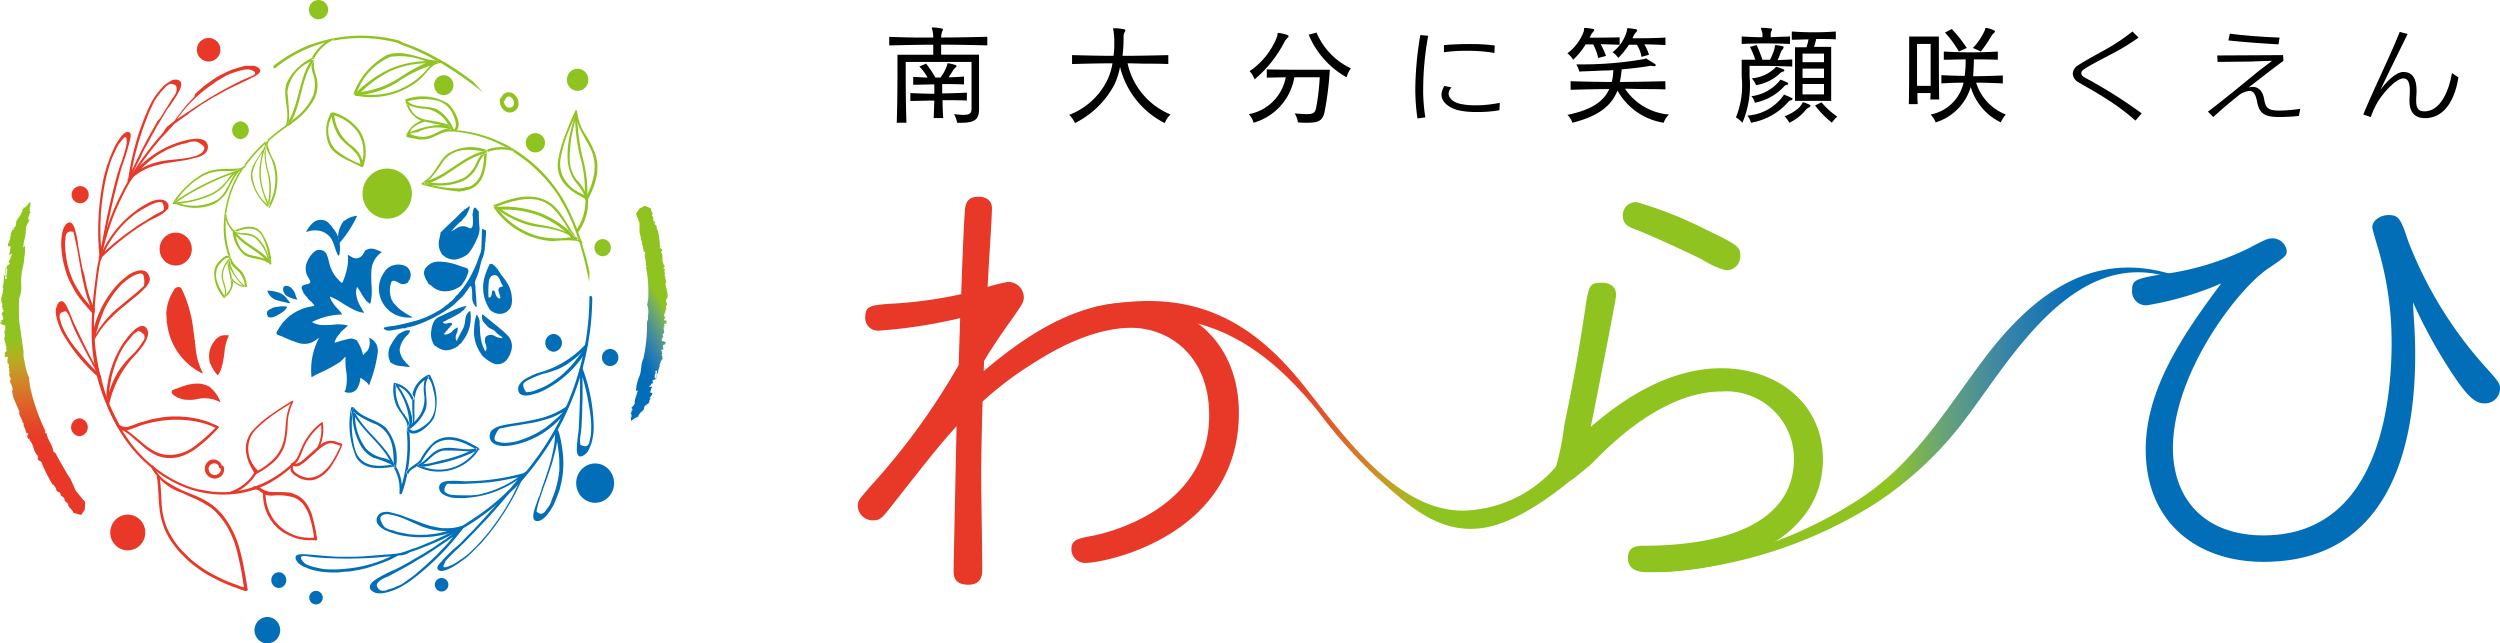 <svg xmlns="http://www.w3.org/2000/svg" xmlns:xlink="http://www.w3.org/1999/xlink" width="171.5" height="44.14" viewBox="0 0 171.5 44.14"><defs><style>.a{fill:#e83828;}.b{fill:#8fc31f;}.c{fill:#036eb8;}.d{fill:url(#a);}.e{fill:url(#b);}.f{fill:url(#c);}.g{fill:url(#d);}.h{fill:url(#e);}.i{fill:url(#f);}.j{fill:url(#g);}.k{fill:url(#h);}.l{fill:url(#i);}.m{fill:url(#j);}.n{fill:url(#k);}.o{fill:url(#l);}.p{fill:url(#m);}.q{fill:url(#n);}.r{fill:url(#o);}.s{fill:url(#p);}.t{fill:url(#q);}.u{fill:url(#r);}.v{fill:url(#s);}.w{fill:url(#t);}</style><linearGradient id="a" y1="0.499" x2="1" y2="0.499" gradientUnits="objectBoundingBox"><stop offset="0" stop-color="#e83828"/><stop offset="0.355" stop-color="#e83828"/><stop offset="0.391" stop-color="#e73e28"/><stop offset="0.428" stop-color="#e44c28"/><stop offset="0.466" stop-color="#df5f28"/><stop offset="0.505" stop-color="#d77628"/><stop offset="0.544" stop-color="#cc8f27"/><stop offset="0.583" stop-color="#bba823"/><stop offset="0.622" stop-color="#9fbd1e"/><stop offset="0.638" stop-color="#8fc31f"/><stop offset="1" stop-color="#8fc31f"/></linearGradient><linearGradient id="b" y1="0.501" x2="1.001" y2="0.501" gradientUnits="objectBoundingBox"><stop offset="0" stop-color="#8fc31f"/><stop offset="0.46" stop-color="#8fc31f"/><stop offset="0.472" stop-color="#8ac031"/><stop offset="0.546" stop-color="#6ca86f"/><stop offset="0.615" stop-color="#509492"/><stop offset="0.677" stop-color="#3784a7"/><stop offset="0.732" stop-color="#2179b2"/><stop offset="0.778" stop-color="#0e71b7"/><stop offset="0.808" stop-color="#036eb8"/><stop offset="1" stop-color="#036eb8"/></linearGradient><linearGradient id="c" x1="3.76" y1="732.949" x2="-0.811" y2="-355.024" xlink:href="#a"/><linearGradient id="d" x1="3.965" y1="87.574" x2="-5.181" y2="-184.524" xlink:href="#a"/><linearGradient id="e" x1="4.196" y1="127.446" x2="-0.377" y2="-28.043" xlink:href="#a"/><linearGradient id="f" x1="0.523" y1="1.227" x2="0.484" y2="-0.015" xlink:href="#a"/><linearGradient id="g" x1="8.148" y1="2324.476" x2="0.229" y2="-123.454" xlink:href="#a"/><linearGradient id="h" x1="4.482" y1="926.452" x2="-0.094" y2="-162.439" xlink:href="#a"/><linearGradient id="i" x1="6.211" y1="296.891" x2="0.113" y2="-25.625" xlink:href="#a"/><linearGradient id="j" x1="3.171" y1="326.428" x2="0.474" y2="-8.515" xlink:href="#a"/><linearGradient id="k" x1="13.129" y1="-475.321" x2="-5.218" y2="212.697" xlink:href="#b"/><linearGradient id="l" x1="47.498" y1="-529.038" x2="-34.875" y2="386.338" xlink:href="#b"/><linearGradient id="m" x1="7.014" y1="-68.815" x2="-13.89" y2="159.823" xlink:href="#b"/><linearGradient id="n" x1="3.371" y1="-153.83" x2="-14.797" y2="754.53" xlink:href="#b"/><linearGradient id="o" x1="15.767" y1="-95.543" x2="-2.528" y2="18.797" xlink:href="#b"/><linearGradient id="p" x1="0.723" y1="-0.158" x2="0.373" y2="0.984" xlink:href="#b"/><linearGradient id="q" x1="48.272" y1="-1508.479" x2="-0.658" y2="40.081" xlink:href="#b"/><linearGradient id="r" x1="16.258" y1="-597.531" x2="-1.942" y2="84.903" xlink:href="#b"/><linearGradient id="s" x1="46.988" y1="-324.527" x2="-1.772" y2="18.38" xlink:href="#b"/><linearGradient id="t" x1="18.581" y1="-342.55" x2="0.305" y2="0.124" xlink:href="#b"/></defs><g transform="translate(58.842 1.89)"><g transform="translate(0 11.612)"><path class="a" d="M218.856,62.242c4.149,0,7.389,2.848,7.389,7.586,0,8.494-9.255,10.286-10.483,10.286a.941.941,0,0,1-1.007-.908c0-.663.393-.761,1.473-.957,1.473-.295,7.979-2.038,7.979-8.273,0-4.1-2.774-5.99-5.352-5.99-1.424,0-3.682.466-6.751,2.455a23.311,23.311,0,0,0-3.437,2.6c-.025.368-.1,3.879-.1,4.959,0,1.007.074,5.6.074,6.53,0,.344,0,1.08-.957,1.08-1.007,0-1.007-.638-1.007-.982,0-.54.172-8.371.2-9.894-1.031,1.154-1.448,1.645-4.149,5.082-.957,1.227-1.056,1.375-1.571,1.375a1.018,1.018,0,0,1-1.056-.982c0-.344.074-.442.957-1.448a46.52,46.52,0,0,0,5.966-8.224c.025-1.08.074-2.136.1-3.216a34.094,34.094,0,0,1-5.573.859.866.866,0,0,1-.933-.957c0-.736.393-.786,1.645-.884a28.925,28.925,0,0,0,4.934-.663c.025-.884.172-4.787.245-5.6.025-.736.245-1.08.957-1.08.466,0,.908.221.908.786,0,.663-.245,4.149-.295,5.4a10.547,10.547,0,0,1,1.4-.344,1.069,1.069,0,0,1,1.08,1.056c0,.344-.1.466-.957,1.694-.712.982-1.571,2.308-1.768,2.676,0,.1-.025.614-.025.687C211.074,64.992,214.683,62.242,218.856,62.242Z" transform="translate(-200.1 -55)"/><path class="b" d="M405.625,67.891c3.781,0,6.972,2.381,6.972,6.236,0,5.082-5.254,7.758-12,7.758-1.007,0-1.375-.368-1.375-.982,0-.663.417-.835,1.031-.835,5.229,0,10.36-1.35,10.36-5.99a4.634,4.634,0,0,0-4.959-4.591c-4.542,0-8.568,4.664-9.034,5.057-1.227,1.007-1.375,1.178-1.817,1.178-.589,0-1.154-.172-.565-.908a17.6,17.6,0,0,0,.614-3c.638-3.093.957-4.812,1.424-7.9.245-1.718.319-1.89,1.129-1.89.835,0,1.007.491,1.007.859,0,.27-1.448,7.61-1.743,9.034C398.211,70.592,401.574,67.891,405.625,67.891ZM399.831,56.5a26.558,26.558,0,0,1,4.615,1.817c2.357,1.129,2.479,1.252,2.479,1.841a.939.939,0,0,1-1.007,1.007,5.806,5.806,0,0,1-1.571-.712c-.516-.27-3.388-1.62-4.615-2.087-.491-.172-.859-.368-.859-.908A.89.89,0,0,1,399.831,56.5Z" transform="translate(-346.387 -56.132)"/><path class="c" d="M575.619,69.65c0,3.928-.565,14.239-10.409,14.239-4.566,0-8.077-2.725-8.077-7.709,0-4.1,2.5-7.807,5.18-11.391a21.748,21.748,0,0,1-5.106,1.5.955.955,0,0,1-1.007-1.056c0-.663.245-.761,1.939-1.056a18.878,18.878,0,0,0,6.137-1.841c1.056-.565,1.277-.638,1.5-.638a.984.984,0,0,1,1.031.859c0,.319-.1.417-1.227,1.178-2.136,1.4-6.579,7.242-6.579,12.348,0,3.486,2.16,5.99,6.211,5.99,7.537,0,8.789-8.249,8.789-13.208a22.683,22.683,0,0,0-.835-6.162c-.025-.123-.491-1.6-.491-1.768,0-.417.491-.835,1.129-.835.663,0,.835.245,1.326,1.768a28.035,28.035,0,0,0,5.254,8.592c.957,1.056,1.056,1.2,1.056,1.547a1.029,1.029,0,0,1-1.129,1.007c-.761,0-1.473-1.007-2.308-2.283a34.224,34.224,0,0,1-2.529-4.64C575.471,66.679,575.619,67.882,575.619,69.65Z" transform="translate(-468.779 -58.848)"/><path class="d" d="M266.023,85.683c6.7-1.473,11.121.835,15.294,5.99a35.673,35.673,0,0,0,3.83,4.345c2.21,1.989,4.394,4.149,7.537,3.658,3.339-.516,7.537-4.566,8.47-5.548.344-.368-2.209-.712-2.136-.835a8.664,8.664,0,0,1-7.046,5.155c-5.106.638-9.206-5.573-11.857-8.813C276.334,85,272.136,83.2,265.9,84.554c.025,0,.442.982.687.933Z" transform="translate(-249.746 -76.968)"/><path class="e" d="M422.912,95.642a30.872,30.872,0,0,0,14.313-4.664,24.438,24.438,0,0,0,6.285-5.916c3-3.952,7.316-11.637,13.871-9.648.221.074.81,0,.245-.172-5.327-1.645-9.353,1.178-12.668,5.475-2.7,3.511-4.714,7.119-8.445,9.7a29.239,29.239,0,0,1-14.312,4.91c-.859.123.417.344.712.319Z" transform="translate(-367.454 -69.914)"/></g><g transform="translate(2.16)"><path d="M213.564,14.255a1.966,1.966,0,0,0-.221-.614c.27.025.466.049.638.049.466,0,.565-.123.565-.442V10.057h-4.517v.565c0,.712,0,2.062.049,3.609h-.663c.049-1.547.049-3.093.049-3.977V9.566h2.455V8.878c-1.007,0-2.013.025-3.02.049V8.338c.761.025,1.522.049,2.259.049h.761a1.9,1.9,0,0,0-.049-.466c-.025-.1-.049-.172-.049-.2s.025-.025.049-.025h.025a2.784,2.784,0,0,1,.614.074c.049,0,.074.025.074.049a.349.349,0,0,1-.049.147,1.147,1.147,0,0,0-.074.417c1.031,0,2.087-.025,3.167-.049v.589c-1.056-.025-2.136-.049-3.167-.049v.687h2.6V13.3c0,.761-.368.933-1.277.933h-.221Zm-1.62-.319c.025-.295.025-.761.049-1.227-.442,0-1.129.025-1.645.025v-.54c.516.025,1.2.049,1.645.049V11.6c-.466,0-1.031.025-1.448.025v-.54l.491.025.491.025a2.924,2.924,0,0,0-.565-.761l.466-.2a8.114,8.114,0,0,1,.638.957h.344a2.68,2.68,0,0,0,.442-.81c.049-.123.025-.172.074-.172h.025a3.588,3.588,0,0,1,.491.123c.049.025.074.025.074.074,0,.025-.025.049-.074.1a1.229,1.229,0,0,0-.172.2c-.074.147-.2.295-.295.466.344,0,.712-.025,1.056-.049v.54c-.466-.025-1.007-.025-1.5-.025v.638c.466,0,1.129-.025,1.694-.049v.54c-.54-.025-1.2-.025-1.669-.025,0,.442.025.933.049,1.227h-.663Z" transform="translate(-208.9 -7.7)"/><path d="M265.951,10.355c-.442-.025-.908-.025-1.375-.025s-.908-.025-1.375-.025a4.949,4.949,0,0,0,2.946,3.511,1.645,1.645,0,0,0-.393.589,5.866,5.866,0,0,1-3.069-3.854,5.122,5.122,0,0,1-.393,1.227,6.214,6.214,0,0,1-2.7,2.627,1.854,1.854,0,0,0-.393-.565,4.838,4.838,0,0,0,2.6-2.357,4.409,4.409,0,0,0,.368-1.178c-.933,0-1.866.025-2.774.049V9.741c.933.025,1.89.049,2.848.049a6.421,6.421,0,0,0,.049-.933,4.783,4.783,0,0,0-.049-.761.647.647,0,0,1-.025-.172c0-.025.025-.025.074-.025h.049a3,3,0,0,1,.638.074c.049.025.074.025.074.074a.415.415,0,0,1-.049.123.472.472,0,0,0-.074.295,10.385,10.385,0,0,1-.074,1.326c1.056,0,2.087-.025,3.142-.049v.614Z" transform="translate(-246.852 -7.851)"/><path d="M311.438,9.125a2.79,2.79,0,0,1,.614.147q.074.037.074.074a.224.224,0,0,1-.074.123,1,1,0,0,0-.2.245,8.413,8.413,0,0,1-2.062,2.6,1.535,1.535,0,0,0-.344-.565,5.041,5.041,0,0,0,1.89-2.381c.049-.172,0-.245.1-.245Zm3.511,2.553A21.6,21.6,0,0,1,314.6,14.5c-.123.614-.368.786-1.2.786a5.991,5.991,0,0,1-.638-.025,1.541,1.541,0,0,0-.221-.614c.344.025.614.049.81.049.516,0,.589-.123.663-.442a15.746,15.746,0,0,0,.246-2.087h-1.743a3.911,3.911,0,0,1-2.8,3.118,1.468,1.468,0,0,0-.319-.589,3.152,3.152,0,0,0,2.529-2.529l-1.3.025v-.565c.982.025,2.332.025,3.241.025h1.08ZM314.04,9.1a4.76,4.76,0,0,0,2.357,2.455,1.95,1.95,0,0,0-.295.614,6,6,0,0,1-2.6-2.921Z" transform="translate(-284.728 -8.756)"/><path d="M356.047,15.52a14.068,14.068,0,0,1-.147-1.989,22.912,22.912,0,0,1,.344-3.732l.54.049a20.492,20.492,0,0,0-.344,3.658,11.762,11.762,0,0,0,.147,1.939Zm5.622-.565a8.286,8.286,0,0,1-1.522.123,5.66,5.66,0,0,1-1.2-.1c-.516-.1-1.252-.466-1.252-1.1a1.28,1.28,0,0,1,.2-.589l.491.1a.655.655,0,0,0-.2.417c0,.319.295.589.786.712a5.064,5.064,0,0,0,.982.1,8.232,8.232,0,0,0,1.743-.172Zm-.344-3.928a10.559,10.559,0,0,0-1.841-.147,10.221,10.221,0,0,0-1.62.1v-.491c.516-.049,1.154-.074,1.792-.074a12.818,12.818,0,0,1,1.694.1Z" transform="translate(-319.812 -9.284)"/><path d="M400.511,9.862a3.5,3.5,0,0,0-.344-.933h-.516a4.914,4.914,0,0,1-.859,1.056,1.468,1.468,0,0,0-.393-.442,3.288,3.288,0,0,0,1.129-1.522V8c.025-.147,0-.2.074-.2h.025a3.586,3.586,0,0,1,.54.074c.049.025.074.025.074.074,0,.025-.025.049-.049.1a.892.892,0,0,0-.172.221,1.446,1.446,0,0,1-.1.2c.516,0,1.375,0,2.062-.025v.516c-.393-.025-.884-.025-1.3-.049a6.192,6.192,0,0,1,.368.81Zm4.615,2.16c-.466-.025-.933-.025-1.4-.025s-.933-.025-1.375-.025a4,4,0,0,0,3.02,1.768,1.415,1.415,0,0,0-.368.565,4.4,4.4,0,0,1-3.167-2.209c-.466,1.2-1.547,1.817-3.093,2.209a1.351,1.351,0,0,0-.344-.54c1.424-.295,2.43-.786,2.872-1.768-.884,0-1.792.025-2.651.049v-.589c.933.025,1.89.049,2.823.049a3.32,3.32,0,0,0,.1-.712v-.1a4.345,4.345,0,0,1-.565.025q-.847.037-1.768.074a1.486,1.486,0,0,0-.2-.491h.27a24.459,24.459,0,0,0,4.394-.368c.049,0,.074-.049.1-.049a.076.076,0,0,1,.049.025l.589.368c.025.025.049.049.049.074,0,.049-.049.074-.1.074h0a1.321,1.321,0,0,1-.2-.025h-.1c-.516.1-1.178.172-1.939.245a7.216,7.216,0,0,1-.123.859c1.031,0,2.062-.025,3.118-.049Zm-1.645-2.234a2.118,2.118,0,0,0-.319-.835h-.54a5.7,5.7,0,0,1-.736.908,1.29,1.29,0,0,0-.393-.393,2.72,2.72,0,0,0,.982-1.448c.025-.147,0-.2.074-.2h.025a4.076,4.076,0,0,1,.54.074c.049.025.074.025.074.074,0,.025-.025.049-.049.1a.892.892,0,0,0-.172.221,1.947,1.947,0,0,0-.1.221c.516,0,1.473,0,2.259-.049v.516c-.466-.025-1.007-.049-1.448-.049a3.235,3.235,0,0,1,.319.712Z" transform="translate(-351.878 -7.775)"/><path d="M449.354,10.451c-.712-.025-1.375-.049-2.013-.049h-.908v.736a6.52,6.52,0,0,1-.491,3.167,2.176,2.176,0,0,0-.442-.368,5.85,5.85,0,0,0,.393-2.774V9.985h.933a5.589,5.589,0,0,0-.368-.884l.466-.123c.147.344.27.638.393,1.007h.516a3.48,3.48,0,0,0,.2-.442,1.736,1.736,0,0,0,.123-.393c.025-.123,0-.172.074-.172h.025c.147.025.319.049.442.074.049.025.074.025.074.074a.414.414,0,0,1-.049.123.7.7,0,0,0-.147.221,4.2,4.2,0,0,1-.221.54c.368-.025.614-.025,1.007-.049v.491ZM449.207,8.9c-1.277-.049-2.111-.049-3.314,0V8.389c.516.025.957.049,1.424.049v-.1a.674.674,0,0,0-.049-.319,1.106,1.106,0,0,1-.049-.2c0-.025.025-.025.074-.025h.025a4.4,4.4,0,0,1,.589.049c.049,0,.074.025.074.049a.415.415,0,0,1-.049.123.49.49,0,0,0-.049.221v.2c.442-.025.81-.025,1.326-.049V8.9Zm-.393,3.486a4.649,4.649,0,0,1,.516.221.053.053,0,0,1,.049.049c0,.049-.025.074-.074.1a.37.37,0,0,0-.2.1,4.349,4.349,0,0,1-2.578,1.448,1.273,1.273,0,0,0-.246-.491,3.286,3.286,0,0,0,2.455-1.35c.049-.049.025-.1.074-.1h0Zm-2.259.1a3,3,0,0,0,1.915-1.031c.049-.049.049-.1.074-.1h.025a3.778,3.778,0,0,1,.466.2c.025.025.049.049.049.074a.078.078,0,0,1-.074.074.37.37,0,0,0-.2.1,3.646,3.646,0,0,1-2.013,1.129A.912.912,0,0,0,446.556,12.489Zm.025-1.227a2.617,2.617,0,0,0,1.6-.712c.049-.049.025-.074.074-.074h.049c.147.049.295.1.466.172.049.025.049.049.049.074a.078.078,0,0,1-.074.074.37.37,0,0,0-.2.1,3.135,3.135,0,0,1-1.669.835A1.239,1.239,0,0,0,446.58,11.262Zm2.578,3.044a1.932,1.932,0,0,0-.319-.442,3.221,3.221,0,0,0,.933-.54,1.3,1.3,0,0,0,.245-.295c.049-.074.049-.123.074-.123h.049a2.993,2.993,0,0,1,.417.172c.049.025.049.025.049.074a.132.132,0,0,1-.074.1.566.566,0,0,0-.221.147A3.168,3.168,0,0,1,449.158,14.306Zm.393-1.5V9.126h.786c.074-.2.1-.368.147-.54-.368,0-.761.025-1.154.025V8.045a20.659,20.659,0,0,0,3.02,0v.54c-.491-.025-.933-.025-1.35-.025a3.471,3.471,0,0,1-.147.54h1.178v3.707Zm1.989-3.241h-1.473v.589h1.473Zm0,1.031h-1.473v.638h1.473Zm0,1.056h-1.473v.712h1.473Zm-.172,1.252a5.206,5.206,0,0,0,1.08.982,2.447,2.447,0,0,0-.368.417,6.538,6.538,0,0,1-1.154-1.178Z" transform="translate(-387.415 -7.775)"/><path d="M495.273,12.71l.025-.442h-.908a6.913,6.913,0,0,0,.025.761H493.8c.025-.663.025-2.75.025-3.879V8.389h2.038v.687c0,1.031,0,2.921.025,3.633Zm.025-.933V8.9h-.933v2.872Zm4.91-.172c-.663-.025-1.129-.049-1.792-.049a3.454,3.454,0,0,0,2.038,2.185,2.151,2.151,0,0,0-.344.54,3.942,3.942,0,0,1-2.062-2.43,3.614,3.614,0,0,1-2.406,2.43,1.774,1.774,0,0,0-.344-.54,2.869,2.869,0,0,0,2.259-2.185c-.516,0-1.056.025-1.522.049v-.565c.516.025,1.056.049,1.6.049A7.929,7.929,0,0,0,497.7,9.96c-.516,0-1.007.025-1.5.025V9.42a31.106,31.106,0,0,0,3.707,0v.565c-.638-.025-1.056-.025-1.645-.025,0,.417-.025.786-.049,1.154.761,0,1.277-.025,2.038-.049v.54ZM497.237,9.42a7.424,7.424,0,0,0-.957-1.3l.466-.245a9.248,9.248,0,0,1,1.031,1.3Zm1.89-1.62a1.822,1.822,0,0,1,.516.172c.1.049.1.074,0,.172a1.074,1.074,0,0,0-.172.2,8.458,8.458,0,0,1-.736,1.08,4.565,4.565,0,0,0-.54-.245,4.263,4.263,0,0,0,.81-1.2c.049-.123.025-.172.074-.172Z" transform="translate(-423.858 -7.775)"/><path d="M543.9,14.913a14.614,14.614,0,0,0-1.964-1.473c-.712-.466-1.448-.859-1.939-1.154a.724.724,0,0,1-.393-.589.716.716,0,0,1,.344-.565c.368-.245,1.031-.614,1.743-1.007A13.607,13.607,0,0,0,543.7,8.8l.417.417a15.308,15.308,0,0,1-1.988,1.2c-1.768.933-1.939,1.031-1.939,1.252,0,.1.074.2.245.295a32.957,32.957,0,0,1,3.9,2.455Z" transform="translate(-458.414 -8.53)"/><path d="M583.636,15.046a12.558,12.558,0,0,1-1.375.074c-1.056,0-1.35-.295-1.5-1.08-.1-.491-.246-.712-.516-.712a1.584,1.584,0,0,0-.663.245c-.516.417-1.1.884-1.817,1.547l-.368-.368c.982-.736,2.357-1.866,3.461-2.774.319-.245.663-.491.933-.712,0,0-1.056.025-1.375.049l-2.357.025-.025-.442,4.517-.025.025.393c-.737.54-1.2.908-2.406,1.841a.674.674,0,0,1,.319-.049c.344,0,.663.245.761.835s.27.786,1.031.786h.074a9.807,9.807,0,0,0,1.375-.123Zm-1.4-4.91c-.933-.049-2.6-.172-3.437-.27l.1-.466c.835.123,2.479.245,3.412.27Z" transform="translate(-486.934 -8.983)"/><path d="M625.023,14.816c-.712,0-1.056-.417-1.056-1.2,0-.172.025-.417.025-.687,0-.663-.2-.835-.442-.835h0c-.516,0-1.448,1.056-1.792,1.669a5.3,5.3,0,0,0-.442.982l-.516-.172c.614-1.522,1.915-4.173,2.5-5.671l.54.147c-.516,1.056-1.056,2.136-1.866,3.83.663-.884,1.227-1.227,1.571-1.227.81,0,.908.761.908,1.326,0,.2-.025.393-.025.54v.074c0,.442.074.761.565.761,1.08,0,1.669-1.35,1.89-2.627l.442.295c-.172,1.129-.737,2.8-2.308,2.8Z" transform="translate(-519.68 -8.605)"/></g></g><g transform="translate(0 0)"><g transform="translate(3.83 0)"><g transform="translate(13.625 14.165)"><g transform="translate(0.857)"><path class="c" d="M86.212,62.154a1.255,1.255,0,0,1,1.154.835c.1.245.147.491.27.736.025.049.049.172.1.147.049,0,.074-.123.074-.172a2.339,2.339,0,0,0-.074-1.007,2,2,0,0,0-.442-.761c0-.049-.049-.074-.074-.123h0c-.049-.049-.1-.074-.123-.123a.748.748,0,0,0-.319-.221.822.822,0,0,0-.81.172,2.043,2.043,0,0,0-.466.638A1.46,1.46,0,0,1,86.212,62.154Z" transform="translate(-82.822 -60.509)"/><path class="c" d="M94.493,62.215A7.815,7.815,0,0,0,95.745,60.3a1.573,1.573,0,0,0-.835.319.251.251,0,0,0-.147.123h0a1.83,1.83,0,0,0-.319.884.111.111,0,0,0,0,.123h0A3.354,3.354,0,0,0,94.493,62.215Z" transform="translate(-89.556 -59.662)"/><path class="c" d="M76.173,82.059h.074c.025,0,0-.049-.025-.074-.074-.1-.172-.221-.245-.319a1.22,1.22,0,0,0-.466-.319,2.794,2.794,0,0,0-.81-.147.95.95,0,0,0,.663.663A7.818,7.818,0,0,0,76.173,82.059Z" transform="translate(-74.673 -75.431)"/><path class="c" d="M79.321,80.551a1.941,1.941,0,0,0,.712.27c.049,0,.074,0,.025-.049a1.026,1.026,0,0,1-.1-.245.888.888,0,0,0-.245-.442.5.5,0,0,0-.368-.2.208.208,0,0,0-.245.2A.6.6,0,0,0,79.321,80.551Z" transform="translate(-77.993 -74.438)"/><g transform="translate(0.666)"><path class="c" d="M79.414,70.359a1.118,1.118,0,0,0,0,1.007c.049.1.123.2.172.319.049.1.025.172-.1.221-.049.025-.123.025-.2.049-.295.074-.319.172-.2.442h0c.025.074.049.074.049.1l-.025-.025.025.025h0c0,.074.074.123.123.172.025.074.1.123.147.172h0a.653.653,0,0,0,.245.27c.074.074.147.172.221.245.025.049.025.074-.025.074-.123.025-.245.049-.393.074a3.343,3.343,0,0,0-1.227.589c-.049,0-.074.049-.1.074h0a2.8,2.8,0,0,0-.27.27c-.025.025-.074.049-.1.1a.44.44,0,0,0-.123.172,3.373,3.373,0,0,0-.319.491c-.049.123-.025.172.1.221.1.049.221.074.319.123a7.865,7.865,0,0,0,1.056.417,1.313,1.313,0,0,0,1.056-.1c.123-.074.245-.172.368-.245a4.655,4.655,0,0,0-.516,2.7c.025,0,.049,0,.049-.025a5.194,5.194,0,0,1,.516-.27,9.88,9.88,0,0,0,1.326-.712c.049,0,.074-.049.1-.074h0a2.8,2.8,0,0,0,.27-.27c.025-.025.049-.049.074-.025a5.028,5.028,0,0,0,.025.859,3.239,3.239,0,0,1-.025,1.375c-.025.049-.1.1-.049.147s.123.025.172.049a.678.678,0,0,0,.614-.2,1.429,1.429,0,0,0,.27-.761c.025-.049.049-.049.1,0a2.3,2.3,0,0,1,.295.221.662.662,0,0,1,.172.2c.025.025.049.049.049,0,.049-.074.049-.172.1-.27a8.968,8.968,0,0,0,.466-1.817,1.115,1.115,0,0,0-.074-.687,1.134,1.134,0,0,0-.417-.417c-.025,0-.025-.049-.049-.025-.025,0-.025.049-.025.049a.418.418,0,0,1,.025.172,1.024,1.024,0,0,1-.147.663,2.8,2.8,0,0,0-.27.27s-.025.049-.025.025a.09.09,0,0,1-.025-.074,2.934,2.934,0,0,0-.368-.859.065.065,0,0,0-.074-.074.562.562,0,0,0-.516-.1,6.891,6.891,0,0,0-.761.2.586.586,0,0,1-.221.049,1.415,1.415,0,0,1,.319-.565c.025-.025.074-.049.074-.1a.573.573,0,0,1,.172-.172h0c.1-.1.2-.172.295-.27.025-.025.074-.025,0-.074a2.682,2.682,0,0,0-.884-.049,5.617,5.617,0,0,1-.908.025,1.389,1.389,0,0,1-.614-.2,4.682,4.682,0,0,1,2.087-.516c-.049-.049-.074-.1-.1-.123,0-.049-.049-.074-.074-.1h0c-.123-.147-.27-.295-.393-.442,0-.049-.049-.074-.074-.123h0a1.073,1.073,0,0,1-.221-.442c.025,0,.049.025.074.025a4.243,4.243,0,0,1,.736.393,7.357,7.357,0,0,0,.957.54,2.038,2.038,0,0,0,.516.147c.025,0,.025.025.049,0v-.049a.817.817,0,0,1-.147-.245,2.29,2.29,0,0,1-.368-.908,1.113,1.113,0,0,1,.049-.565c.221.27.344.589.565.859a.245.245,0,0,0,.1.123h0c.049.049.1.074.147.123.074.074.1.049.123-.049a4.2,4.2,0,0,0,.074-.957,9.442,9.442,0,0,1-.025-1.178,1.617,1.617,0,0,1,.638-1.252c.074-.025.074-.049.049-.074a2.993,2.993,0,0,0-.417-.172.728.728,0,0,0-.638.049c-.049.025-.1.049-.1.1a1.651,1.651,0,0,1-.172.27.529.529,0,0,1-.712.1c-.1-.049-.172-.1-.27-.147a2.992,2.992,0,0,1,0,.663,5.177,5.177,0,0,1-.344,1.2c-.025.049-.049.074-.123.025a3.775,3.775,0,0,1-.417-.466,2.474,2.474,0,0,1-.295-.565c-.1-.245-.123-.516-.221-.761a.553.553,0,0,0-.908-.295A1.72,1.72,0,0,0,79.414,70.359Z" transform="translate(-77.303 -66.603)"/><path class="c" d="M125.288,57.97c-.074-.074-.1-.172-.2-.2-.074.025-.074.074-.1.147a1.232,1.232,0,0,0-.049.295.111.111,0,0,0,0,.123h0a2.993,2.993,0,0,1,0,.663c-.025.172-.147.245-.27.172a.736.736,0,0,0-.859.049c-.1.049-.2.123-.319.172-.049.025-.025,0,0-.025.049-.049.123-.074.123-.147l.074-.074.221-.221h0l.147-.147a.383.383,0,0,0,.2-.2l.074-.074c.049-.049.1-.074.123-.147h0c.025-.025.074-.049.074-.1a3.479,3.479,0,0,0,.2-.442c0-.049.049-.1-.025-.123-.049,0-.074.049-.1.074h0l-.025.025c-.049,0-.074.049-.123.074h0l-.025.025c-.074,0-.1.049-.123.1h0l-.025.025c-.049,0-.074.049-.1.074a3.911,3.911,0,0,0-.319.319c-.368.344-.736.687-1.08,1.031-.025.025-.074.049-.049.1l-.074.368a1.255,1.255,0,0,0,.123.982.33.33,0,0,0,.147.172,1.07,1.07,0,0,0,.884.27,2.219,2.219,0,0,0,.663-.27.713.713,0,0,0,.27-.27,3.47,3.47,0,0,0,.466-.835,1.6,1.6,0,0,0,.2-.761,8.319,8.319,0,0,1-.049-1.1C125.337,57.97,125.312,57.97,125.288,57.97Z" transform="translate(-111.491 -57.7)"/><path class="c" d="M134.384,88.9c-.147-.1-.27-.245-.417-.344-.221-.172-.417-.344-.638-.516-.1-.074-.2-.172-.295-.245a.572.572,0,0,0,.049.491c0,.025.025.049.049.074a4.714,4.714,0,0,0,.344.368h0l.147.074a.8.8,0,0,1,.368.27c.025.025.049.074.1.074h0l.049.049h0c.025.025.049.074.1.074a.245.245,0,0,1,.123.1c.025.025.049.025.025.074a1.015,1.015,0,0,1-.466-.123.533.533,0,0,0-.54-.049.221.221,0,0,0-.147.147.556.556,0,0,0,.025.442c.049.172.1.344-.025.491a2.7,2.7,0,0,1-.295-.81,4,4,0,0,1-.074-.761c0-.1-.025-.2-.025-.319a.772.772,0,0,0-.123-.516c-.025-.1-.049-.1-.1-.074a3.133,3.133,0,0,0-.147.835,2.632,2.632,0,0,0,.491,1.841.455.455,0,0,0,.172.2,2.913,2.913,0,0,0,.565.393.812.812,0,0,0,1.031-.245,1.742,1.742,0,0,0,.319-.761,1.058,1.058,0,0,0-.245-.835C134.654,89.15,134.531,89.027,134.384,88.9Z" transform="translate(-118.918 -80.411)"/><path class="c" d="M119.837,75.129a1.765,1.765,0,0,0,1.056-.295.479.479,0,0,0,.245-.245,2.079,2.079,0,0,0,.368-.736.242.242,0,0,0-.172-.344,4.234,4.234,0,0,1-.516-.172,4.209,4.209,0,0,0-1.326-.245,1.063,1.063,0,0,0-.835.368.573.573,0,0,0-.147.589,1.84,1.84,0,0,0,.245.491.221.221,0,0,0,.147.147.431.431,0,0,1,.123.1A1.35,1.35,0,0,0,119.837,75.129Z" transform="translate(-108.373 -69.311)"/><path class="c" d="M123.126,85.844a.537.537,0,0,0-.123.074.883.883,0,0,0-.221.54,1.927,1.927,0,0,1-.123.54c-.123.245-.27.491-.393.761-.025.049-.025.1-.1.123a.681.681,0,0,1,0-.442.768.768,0,0,0,.1-.466c-.049,0-.1.049-.147.074-.123.049-.172.147-.27.221h0c-.025.074-.1.074-.147.1a.462.462,0,0,1-.368.074c-.049,0-.025-.025,0-.049.025-.049.1-.049.1-.123l.049-.049c.025-.049.1-.049.1-.123.025-.025.025-.049.049-.049.025-.049.1-.049.1-.123l.049-.049c.025-.049.1-.049.1-.123-.025-.123-.123-.1-.2-.1a.623.623,0,0,1-.295.049c-.049,0-.123-.025-.123-.074s.049-.074.1-.074c.344-.2.712-.344,1.031-.565.049,0,.074-.049.1-.074h0l.049-.049a.437.437,0,0,0,.2-.172c.049-.049.074-.123.147-.2-.1.025-.172.025-.245.049a4.884,4.884,0,0,0-.835.319c-.27.123-.516.245-.786.368a.781.781,0,0,0-.442.442,1.6,1.6,0,0,0-.123.491,1.38,1.38,0,0,0,.147.933.3.3,0,0,0,.172.172,1.236,1.236,0,0,0,.638.27,1.3,1.3,0,0,0,.786-.245c.074,0,.1-.074.147-.123h0c.025-.025.025-.049.074-.049.049-.049.1-.074.123-.147A2.627,2.627,0,0,0,123.126,85.844Z" transform="translate(-109.845 -78.675)"/><path class="c" d="M106.357,74.316c-.025.025-.074.049-.074.1a1.9,1.9,0,0,0-.393,1.031,1.982,1.982,0,0,0,1.35,2.013,2.376,2.376,0,0,0,.933.1.076.076,0,0,1-.025-.049,3.515,3.515,0,0,1-.516-.295,2.481,2.481,0,0,1-.565-.466c-.025-.025-.049-.074-.1-.1h0a1.043,1.043,0,0,1-.245-.417,1.708,1.708,0,0,1,0-1.056.183.183,0,0,1,.245-.123.907.907,0,0,1,.27.123.525.525,0,0,0,.565.025c.049,0,.074-.049.1-.1s.074-.123.1-.172a.69.69,0,0,0-.27-.884,1.164,1.164,0,0,0-.81-.074A.963.963,0,0,0,106.357,74.316Z" transform="translate(-98.87 -69.947)"/><path class="c" d="M114.223,65.175a.075.075,0,0,0,0-.1,2.419,2.419,0,0,0,.049-.417,3.627,3.627,0,0,0,.025-.516.065.065,0,0,0-.074-.074c-.025-.025-.074-.025-.1-.049-.074-.049-.1-.025-.1.049-.025.442-.025.859-.049,1.3a1.029,1.029,0,0,1-.1.368,8.632,8.632,0,0,1-.663,1.547,5.93,5.93,0,0,1-.712,1.031c-.025.025-.074.049-.074.1h0l-.1.1c-.049.049-.123.074-.123.147h0a3.913,3.913,0,0,1-.319.319c-.074.025-.123.1-.172.147h0c-.025.025-.074.049-.1.074-.049,0-.074.049-.1.074h0a3.513,3.513,0,0,1-.589.393,6.089,6.089,0,0,1-1.424.614c-.516.147-1.031.27-1.571.368a2.091,2.091,0,0,0-.565.1c-.074-.025-.074.025-.074.074h0a.337.337,0,0,0,.2.123.811.811,0,0,0,.344,0c.27-.049.54-.1.786-.147a.285.285,0,0,0,.245-.049h0a3.157,3.157,0,0,0,.466-.1,9.2,9.2,0,0,0,2.455-1.227c.049,0,.074-.049.1-.074h0c.025-.025.074-.049.1-.074.049,0,.074-.074.123-.1h0c.172-.147.319-.319.491-.466.049-.049.1-.074.123-.123h0a.339.339,0,0,0,.074-.1c.025-.025.074-.049.074-.1h0c.123-.147.221-.295.344-.466h0c.049-.025.049,0,.074.025.025.074.025.172.049.245.025.221,0,.442.025.663a1.049,1.049,0,0,0,.27.516.267.267,0,0,0,.025-.123c-.025-.368-.049-.736-.074-1.08a3.662,3.662,0,0,0-.049-.516.148.148,0,0,0,.025-.1,6.8,6.8,0,0,0,.245-.638c.074-.27.123-.516.2-.786a2.354,2.354,0,0,0,.221-.957Z" transform="translate(-99.936 -62.45)"/><path class="c" d="M109.006,92.816a2.433,2.433,0,0,0-.27.417,1.229,1.229,0,0,0-.1,1.2.158.158,0,0,0,.123.123,1.32,1.32,0,0,0,.687.2c.172.025.344.049.565.074-.123-.147-.221-.245-.344-.368,0-.049-.049-.074-.074-.1h0a1.245,1.245,0,0,1-.221-.393.985.985,0,0,1-.074-.368,1.7,1.7,0,0,1,.54-.982c.025-.025.074-.049.074-.1.025-.025.049-.074.074-.1.049-.074.025-.123-.074-.123h-.123a1.772,1.772,0,0,0-.491.221c-.074,0-.1.074-.147.123h0A1.068,1.068,0,0,0,109.006,92.816Z" transform="translate(-100.857 -83.806)"/><path class="c" d="M135.607,77a.906.906,0,0,0,.565.172.818.818,0,0,0,.761-.589,1.59,1.59,0,0,0,.025-.589,1.969,1.969,0,0,0-.344-.982c-.123-.221-.295-.393-.442-.614a2.048,2.048,0,0,0-.393-.516c-.074-.074-.172-.172-.295-.123h0a.065.065,0,0,0-.074.074h0c0,.025-.049.049-.049.1a5.375,5.375,0,0,0-.295.81,2.684,2.684,0,0,0,.344,2.062c0,.049.049.074.074.1h0a.024.024,0,0,1,.025.025C135.533,76.951,135.558,77,135.607,77Zm-.245-1.007a7.58,7.58,0,0,1,.025-1.056.756.756,0,0,1,.123-.295.322.322,0,0,1,.516,0,.907.907,0,0,1,.172.344,1.832,1.832,0,0,0,.172.295,1.564,1.564,0,0,0-.172.049.212.212,0,0,0-.147.27c.025.123.074.221.1.344.025.074.049.147-.025.172-.049.025-.123-.049-.172-.1a.545.545,0,0,1-.123-.27c-.025-.074-.074-.2-.147-.172-.1,0-.074.123-.1.2a.313.313,0,0,1-.123.27C135.386,76.042,135.362,76.067,135.362,75.993Z" transform="translate(-120.829 -69.807)"/></g><path class="c" d="M75.084,85.674c-.049.025-.123.025-.172.074a.883.883,0,0,0-.221.123h0c-.049.049-.049.025-.074.074a.367.367,0,0,0,.025.319c.025.074.025.049.074.074a.473.473,0,0,0,.319,0,2.739,2.739,0,0,0,.589-.319.849.849,0,0,0,.27-.245c.1-.123.1-.123-.049-.172h-.319c-.1.025-.2.025-.319.049A.184.184,0,0,0,75.084,85.674Z" transform="translate(-74.591 -78.751)"/></g><g transform="translate(6.542 11.538)"><path class="c" d="M112.225,124.394a8.437,8.437,0,0,0,.368-1.35c-.049,0-.1-.049-.074-.1a.535.535,0,0,1,.123-.2,9.626,9.626,0,0,0,.1-2.529.245.245,0,0,1-.123-.1.09.09,0,0,1-.025-.074.053.053,0,0,1-.049-.049h0a9.574,9.574,0,0,1-.344,3.854,1.815,1.815,0,0,1,0,.516A.024.024,0,0,1,112.225,124.394Z" transform="translate(-108.652 -116.244)"/><path class="c" d="M133.825,125.4c0,.025-.025.025-.025.049.074-.025.1-.1.025-.147H133.8C133.849,125.325,133.874,125.374,133.825,125.4Z" transform="translate(-124.949 -120.243)"/><path class="c" d="M113.654,124.653c.025,0,.074,0,.074-.049.1-.221.319-.319.54-.442h0c-.1-.049,0-.2.1-.147h0c0-.025.025-.025.049-.049a.615.615,0,0,0,.172-.1,6.794,6.794,0,0,1,.761-1.1c.884-.81,1.989-.368,2.9.147a.09.09,0,0,0,.074-.025c.074-.025.1.049.1.1h0c.025-.025.025-.049.049-.074s.049-.049.074-.025c-.908-.54-2.038-1.129-3.044-.442a3.845,3.845,0,0,0-.957,1.2c-.2.319-.589.442-.835.712a.535.535,0,0,0-.123.2C113.555,124.6,113.6,124.628,113.654,124.653Z" transform="translate(-109.688 -117.853)"/><path class="c" d="M120.373,125.149c-.025.025-.025.049-.049.074a.1.1,0,0,1-.049.1c-.025,0-.025.025-.049.025a3.086,3.086,0,0,1-3.584,1.056.835.835,0,0,1-.245-.025.053.053,0,0,1-.049-.049.135.135,0,0,1-.074-.123h0c-.1-.049-.2.1-.1.147h0a3.265,3.265,0,0,0,4.272-1.08c0-.025.025-.025.025-.049.025-.049.025-.074-.025-.1l-.025-.025C120.422,125.125,120.4,125.125,120.373,125.149Z" transform="translate(-111.621 -120.092)"/><path class="c" d="M110.565,132.166h0v-.025a1.814,1.814,0,0,0,0-.516,2.9,2.9,0,0,0-.417-1.326h0v.025a.086.086,0,0,1-.147.049h0a2.941,2.941,0,0,1,.393,1.768v.025A.1.1,0,0,0,110.565,132.166Z" transform="translate(-106.992 -124.015)"/><path class="c" d="M101.571,117.775v-.025a3.33,3.33,0,0,0-.712-2.627c-.663-.589-1.645-.638-2.209-1.4-.025-.025-.025-.025-.049-.025.025.025.049.049.025.074a.221.221,0,0,1-.025.123.078.078,0,0,1,.074.074v.074c.025,0,.074,0,.074.049.025.025.025.049.049.074a6.306,6.306,0,0,0,1.4.736c1.056.54,1.2,1.547,1.2,2.651.025.025.025.049.049.074v.025a.075.075,0,0,1-.025.147H101.4v.025C101.472,117.873,101.571,117.873,101.571,117.775Z" transform="translate(-98.391 -111.491)"/><path class="c" d="M100.781,117.846a.084.084,0,0,0,.025-.147v.025a.09.09,0,0,1-.147.074.339.339,0,0,0-.1-.074c-1.007.147-2.111.123-2.455-1.08a6.347,6.347,0,0,1-.2-2.16c-.025-.147-.025-.295-.049-.417a.106.106,0,0,1,.1-.1.221.221,0,0,1,.025-.123.09.09,0,0,0-.025-.074c-.049-.025-.123,0-.123.049a5.767,5.767,0,0,0,.368,3.412c.565.884,1.694.761,2.578.614Z" transform="translate(-97.748 -111.536)"/><path class="c" d="M114.543,119.8c-.025,0-.025.025,0,0Z" transform="translate(-110.406 -116.093)"/><path class="c" d="M113.793,108.505a.09.09,0,0,0,.025.074.431.431,0,0,0,.123.1c.54.295,1.448-.589,1.669-1.031a3.743,3.743,0,0,0-.27-2.9.1.1,0,0,0-.1-.049,1.88,1.88,0,0,0-1.08,1.2.418.418,0,0,0-.025.172,1,1,0,0,1,.123.221.082.082,0,1,1-.147.074h0v.589c0,.172.025.393.025.614a1.439,1.439,0,0,1-.025.565c.049-.049.1-.074.123-.123a3.165,3.165,0,0,0,.025-.687c0-.859-.074-1.718.712-2.259a.024.024,0,0,0,.025-.025.493.493,0,0,1,.1-.2c.049-.1.2,0,.123.1v.025l.1.1a1.974,1.974,0,0,1,.221.638,3.426,3.426,0,0,1,.147,1.1,1.871,1.871,0,0,1-.393,1.08c-.172.2-1.007.884-1.3.589a.024.024,0,0,1-.025-.025h0a.083.083,0,0,1-.123-.074v-.049h-.025a.1.1,0,0,0-.049.1C113.744,108.456,113.769,108.481,113.793,108.505Z" transform="translate(-109.828 -104.7)"/><path class="c" d="M110.889,110.1a.083.083,0,0,0,.123.074.024.024,0,0,0,.025-.025v-.025a.094.094,0,0,1-.074-.123.09.09,0,0,1-.025-.074.717.717,0,0,0,.049-.221,2.246,2.246,0,0,0-.417-.687,2.766,2.766,0,0,1-.491-1.792c0-.025-.025-.049-.025-.074a.082.082,0,1,1,.147-.074l.074.147a1.554,1.554,0,0,1,.859.859h0a.082.082,0,0,0,.147-.074c-.049-.074-.074-.147-.123-.221a1.818,1.818,0,0,0-1.129-.81c-.049-.025-.1.025-.1.074a2.908,2.908,0,0,0,.147,1.375c.2.54.81,1.031.81,1.62Z" transform="translate(-106.924 -106.415)"/><path class="c" d="M98.3,114.523c.025.147.025.295.049.417a4.49,4.49,0,0,0,.614,2.038,2.139,2.139,0,0,0,.81.736,7.425,7.425,0,0,1,1.227.466.339.339,0,0,0,.1.074c.049.049.147,0,.147-.074,0,.074-.123.123-.147.025-.049-.1-.074-.172-.123-.27a1.611,1.611,0,0,0-.516-.2,2.234,2.234,0,0,1-1.178-.638,3.845,3.845,0,0,1-.761-2.259,1.068,1.068,0,0,1-.1-.172.094.094,0,0,1,.074-.123v-.074a.078.078,0,0,0-.074-.074C98.349,114.449,98.3,114.474,98.3,114.523Z" transform="translate(-98.165 -112.019)"/><path class="c" d="M98.679,115.3a1.067,1.067,0,0,1,.1.172c.687,1.154,1.841,1.915,2.455,3.118a2.879,2.879,0,0,1,.123.27.078.078,0,0,0,.147-.025v-.049c0-.025-.025-.049-.049-.074-.589-1.326-1.89-2.111-2.6-3.388-.025-.025-.025-.049-.049-.074s-.049-.049-.074-.049A.072.072,0,0,0,98.679,115.3Z" transform="translate(-98.446 -112.622)"/><path class="c" d="M110.717,107.257a.082.082,0,1,0-.147.074c0,.025.025.049.025.074a4.717,4.717,0,0,1,.908,2.5.717.717,0,0,1-.049.221.09.09,0,0,0,.025.074.024.024,0,0,1,.025-.025.651.651,0,0,1,.147-.123,1.461,1.461,0,0,0,.025-.565,5.786,5.786,0,0,0-.884-2.038A.831.831,0,0,0,110.717,107.257Z" transform="translate(-107.415 -106.595)"/><path class="c" d="M114.2,108.512l-.025.025a.094.094,0,0,0,.074.123h.025c.025,0,.025,0,.049-.025a3.05,3.05,0,0,0,1.031-1.326c.2-.663-.221-1.522.147-2.111v-.025c.049-.1-.074-.2-.123-.1a.735.735,0,0,0-.1.2,2.9,2.9,0,0,0-.025,1.129,2.11,2.11,0,0,1-.736,1.817c-.049.049-.1.074-.123.123A.616.616,0,0,1,114.2,108.512Z" transform="translate(-110.141 -104.952)"/><path class="c" d="M116.774,126.387c-.025-.049,0-.147.074-.123a.54.54,0,0,0,.2.025c.491-.319.81-.859,1.448-.957a14.787,14.787,0,0,1,1.792.074c.123-.049.245-.123.368-.172.049-.025.1,0,.1.049a.1.1,0,0,0-.172-.074c-.761.147-1.522-.2-2.283,0-.589.147-.884.687-1.375.982-.049.025-.123.074-.172.1-.025,0-.025.025-.049.049C116.7,126.313,116.725,126.362,116.774,126.387Z" transform="translate(-112.047 -120.127)"/><path class="c" d="M120.826,125.37a2.479,2.479,0,0,1-.368.172,8.774,8.774,0,0,1-1.473.516c-.27.074-.54.123-.81.2a3.915,3.915,0,0,1-.933.172.479.479,0,0,1-.2-.025c-.074-.025-.1.074-.074.123,0,.025.025.025.049.049a.835.835,0,0,0,.245.025,3.371,3.371,0,0,0,.687-.123c.344-.074.712-.147,1.056-.245a9.766,9.766,0,0,0,1.841-.687c.025,0,.025-.025.049-.025.049-.025.049-.049.049-.1h0A.09.09,0,0,0,120.826,125.37Z" transform="translate(-112.245 -120.289)"/></g><g transform="translate(2.817 6.128)"><g transform="translate(6.835)"><path class="c" d="M123.742,82.769a18.821,18.821,0,0,1-3.633,11.023l-.442.589-.466.565a5.127,5.127,0,0,1-.491.54l-.245.27a1.287,1.287,0,0,1-.27.245,14.8,14.8,0,0,1-2.259,1.841,16.059,16.059,0,0,1-2.529,1.448l-.319.147c-.1.049-.221.1-.344.147l-.663.27c-.221.1-.466.147-.687.245-.123.049-.221.074-.344.123l-.344.1c-.147.049-.393.172-.245.147l.638-.1a1.924,1.924,0,0,0,.344-.123c.221-.074.466-.147.687-.245l.687-.27c.123-.049.221-.1.344-.147l.344-.147a17.5,17.5,0,0,0,2.553-1.448,18.465,18.465,0,0,0,2.283-1.866,2.443,2.443,0,0,1,.27-.245l.245-.27a5.128,5.128,0,0,0,.491-.54l.466-.565.442-.589a19.05,19.05,0,0,0,3.682-11.121C123.889,82.622,123.742,82.622,123.742,82.769Z" transform="translate(-110.415 -82.662)"/></g><g transform="translate(0 17.522)"><path class="c" d="M89.455,154.223a9.139,9.139,0,0,1-3.658,1.031,3.29,3.29,0,0,1-.491.025h-.491a2.719,2.719,0,0,1-.466-.049c-.147-.025-.319-.074-.466-.1a3.5,3.5,0,0,1-.393-.123.9.9,0,0,1-.344-.2c-.295-.319-.221-.442-.025-.442a1.739,1.739,0,0,1,.344.025c.123.025.245.025.319.049a27.515,27.515,0,0,0,4.026.049c.147,0,.295-.025.442-.025.147-.025.295-.025.442-.049l.442-.025c.147-.025.295-.025.442-.049s.27-.025.393-.049c.049-.025.123-.025.172-.049a.616.616,0,0,0,.172-.1c.123-.074.123-.147-.074-.1a1.387,1.387,0,0,1-.589.147c-.2.025-.393.025-.54.049-.221.025-.417.025-.638.049-.1,0-.2.025-.319.025l-.319.025-.589.049-.589.025H85.477c-.786-.025-1.645-.147-2.43-.172-.27,0-.516.049-.466.295a.716.716,0,0,0,.319.417,1.323,1.323,0,0,0,.319.172l.368.147a5.049,5.049,0,0,0,.786.172c.27.025.491.049.687.049h.319a1.51,1.51,0,0,0,.319-.025c.2-.025.417-.025.614-.049s.417-.074.614-.1l.295-.074.147-.025.147-.049c.393-.123.786-.245,1.154-.393a5.616,5.616,0,0,0,.565-.245c.172-.1.344-.172.516-.27C89.872,154.149,89.577,154.174,89.455,154.223Z" transform="translate(-82.574 -154.035)"/></g><g transform="translate(5.563 14.821)"><path class="c" d="M111.019,144.032c-.123.049-.245.1-.393.147-.123.049-.27.074-.393.123-.27.074-.516.147-.786.2s-.516.074-.786.1c-.27,0-.516.025-.761,0-.123,0-.27-.025-.393-.025-.123-.025-.245-.049-.393-.074l-.368-.074a2.16,2.16,0,0,1-.368-.123,1.249,1.249,0,0,1-.614-.245,1.4,1.4,0,0,1-.27-.54c0-.1,0-.147.074-.2a.4.4,0,0,1,.172-.1.8.8,0,0,1,.417,0,3.3,3.3,0,0,1,.663.172c.221.074.442.172.663.27l.663.295a3.964,3.964,0,0,0,.638.221,4.094,4.094,0,0,0,2.308,0c.123-.049.1-.2-.025-.172-.2.049-.393.1-.565.123a4.161,4.161,0,0,1-.54.025,1.838,1.838,0,0,1-.516-.049c-.172-.025-.344-.074-.491-.1-.172-.049-.319-.1-.466-.147s-.319-.123-.466-.172c-.295-.123-.589-.221-.908-.344a3.073,3.073,0,0,0-.442-.147c-.1-.025-.172-.049-.27-.074s-.2-.049-.27-.074a1.179,1.179,0,0,0-.516.025.549.549,0,0,0-.344.319c-.147.368.123.663.516.884a5.281,5.281,0,0,0,.663.245,4.091,4.091,0,0,0,.589.147,6.982,6.982,0,0,0,4-.466C111.167,144.155,111.142,143.983,111.019,144.032Z" transform="translate(-105.234 -143.034)"/></g><g transform="translate(5.096 15.773)"><path class="c" d="M109.511,147.1c-.074.074-.172.123-.245.2l-.245.172c-.172.123-.319.245-.491.368s-.344.221-.516.344-.344.245-.516.344-.344.221-.516.319l-.123.074-.123.074-.27.147c-.172.1-.344.221-.54.319-.172.1-.368.2-.54.295a2.272,2.272,0,0,0-.245.123c-.1.049-.221.1-.344.147-.245.123-.516.245-.761.393-.491.27-.859.565-.638.884a.748.748,0,0,0,.54.246,1.858,1.858,0,0,0,.368-.025,2.3,2.3,0,0,0,.393-.1,3.542,3.542,0,0,0,.761-.319c.221-.123.417-.245.565-.344a17.475,17.475,0,0,0,3.805-3.805c.074-.1-.2-.025-.27.074s-.172.221-.245.319l-.27.319a6.744,6.744,0,0,1-.54.638c-.2.2-.393.417-.589.614l-.614.589-.589.516a5.976,5.976,0,0,1-.614.491c-.147.1-.27.2-.417.295a1.7,1.7,0,0,1-.466.245,2.612,2.612,0,0,1-.614.221.714.714,0,0,1-.516.074.519.519,0,0,1-.27-.319c-.025-.147.147-.319.27-.393a1.828,1.828,0,0,1,.442-.221l.245-.123c.123-.074.245-.123.368-.2l.368-.2.368-.2.172-.1.172-.1c.245-.147.466-.295.712-.417.933-.589,1.841-1.2,2.725-1.866C109.757,147.129,109.609,147.031,109.511,147.1Z" transform="translate(-103.333 -146.911)"/></g><g transform="translate(9.846 12.092)"><path class="c" d="M128.553,131.938a7.391,7.391,0,0,1-2.676,1.4c-.123.025-.245.074-.368.1a1.908,1.908,0,0,1-.393.049,1.858,1.858,0,0,1-.368.025h-.368c-.172,0-.466,0-.736-.025a.827.827,0,0,1-.589-.245.614.614,0,0,1,.1-.417.221.221,0,0,1,.27-.1h.957c.221,0,.442-.025.663-.025.221-.025.442-.025.663-.049l.368-.025.368-.049c.245-.025.491-.074.761-.123l.736-.147.368-.074.172-.049c.123-.025.147-.221.025-.2a15.422,15.422,0,0,1-4,.565c-.172,0-.663-.049-1.1-.025a1.17,1.17,0,0,0-.54.123.4.4,0,0,0-.172.417c.049.344.442.516.908.614a6.661,6.661,0,0,0,.712.025,1.3,1.3,0,0,0,.319-.025c.1,0,.2-.025.27-.025a6.916,6.916,0,0,0,3.682-1.6C128.749,132.011,128.676,131.864,128.553,131.938Z" transform="translate(-122.681 -131.918)"/></g><g transform="translate(9.735 12.252)"><path class="c" d="M127.942,132.848a15.063,15.063,0,0,1-1.915,3.314,12.132,12.132,0,0,1-1.5,1.694,2.926,2.926,0,0,1-.442.368c-.147.123-.319.221-.491.344a2.067,2.067,0,0,1-.516.27c-.663.27-.393-.049-.295-.319a9.539,9.539,0,0,1,.712-.736c.147-.123.295-.27.417-.393a4.507,4.507,0,0,0,.344-.344c.442-.442.859-.884,1.277-1.326.908-.957,1.718-1.989,2.578-3,.1-.123-.025-.221-.123-.1-1.056,1.3-2.16,2.553-3.314,3.781-.27.27-.54.54-.786.81-.27.27-.589.491-.835.761a5.793,5.793,0,0,0-.516.54c-.2.2-.368.393-.295.54.074.172.295.172.589.074a2.618,2.618,0,0,0,.466-.221c.074-.049.172-.1.245-.147s.172-.123.245-.172c.172-.123.344-.245.491-.368s.295-.27.417-.393l.516-.516a16.965,16.965,0,0,0,2.921-4.615C128.237,132.578,127.991,132.725,127.942,132.848Z" transform="translate(-122.229 -132.57)"/></g><g transform="translate(13.327 7.526)"><path class="c" d="M142,113.634a3.775,3.775,0,0,1-.295.319,1.819,1.819,0,0,1-.319.295c-.221.2-.417.368-.638.54a6.016,6.016,0,0,1-1.4.761c-.1.049-.221.074-.319.123-.1.025-.221.074-.319.1a5.735,5.735,0,0,1-.638.1,1.5,1.5,0,0,1-.663-.074c-.172-.025-.245-.123-.221-.27a1.461,1.461,0,0,1,.319-.614.872.872,0,0,1,.245-.049,8.689,8.689,0,0,1,1.1-.2c.368-.074.736-.123,1.129-.2a11.316,11.316,0,0,0,1.129-.319,5.9,5.9,0,0,0,.565-.27,2.139,2.139,0,0,0,.442-.27c.1-.074.172-.368.074-.27a5.77,5.77,0,0,1-1.768.835,15.993,15.993,0,0,1-1.768.344c-.221.049-.712.1-1.129.221a1.464,1.464,0,0,0-.516.27.4.4,0,0,0-.123.221.553.553,0,0,0-.025.295c.049.368.393.516.786.565a2.572,2.572,0,0,0,.614-.025c.2-.025.393-.074.516-.1a6,6,0,0,0,3.191-2.062C142.1,113.781,142.1,113.535,142,113.634Z" transform="translate(-136.859 -113.319)"/></g><g transform="translate(16.305 9.128)"><path class="c" d="M150.49,120.078a10.21,10.21,0,0,1,.245,1.35,6.485,6.485,0,0,1,.049.712v.368a1.859,1.859,0,0,1-.025.368,6.4,6.4,0,0,1-.393,1.571,4.832,4.832,0,0,0-.172.466,1.362,1.362,0,0,1-.27.417c-.2.368-.442.442-.712.172.025-.1.049-.221.074-.319a6.768,6.768,0,0,1,.2-.663l.221-.663c.074-.221.172-.442.245-.663l.221-.663a6.77,6.77,0,0,0,.2-.663c.049-.221.123-.442.172-.663a6.167,6.167,0,0,0,.1-.663,2.782,2.782,0,0,0,.025-.638c0-.123-.172-.049-.172.074a7.2,7.2,0,0,1-.074,1.007c-.025.172-.074.344-.1.516-.049.172-.074.344-.123.516l-.147.516-.172.516c-.049.172-.123.344-.172.516a4.23,4.23,0,0,0-.172.516,2.321,2.321,0,0,0-.074.221,1.5,1.5,0,0,1-.123.295c-.074.221-.172.491-.245.712-.147.466-.172.884.2.859.393-.025.786-.54,1.08-1.08.147-.295.245-.589.344-.835a3.494,3.494,0,0,0,.172-.614,3.814,3.814,0,0,0,.1-.516,3.329,3.329,0,0,0,.049-.491,5.911,5.911,0,0,0,0-.933c-.025-.295-.074-.614-.123-.884a4.6,4.6,0,0,0-.2-.835A.122.122,0,0,0,150.49,120.078Z" transform="translate(-148.99 -119.843)"/></g><g transform="translate(15.271 3.252)"><path class="c" d="M149.4,96.151l-.221.344c-.074.1-.172.221-.245.319s-.172.221-.245.319-.172.2-.245.295c-.172.2-.368.368-.54.54a2.6,2.6,0,0,1-.295.246l-.295.221a4.746,4.746,0,0,1-1.252.663c-.074.025-.172.074-.27.1a1.267,1.267,0,0,1-.27.049l-.172.025a.851.851,0,0,1-.221-.491c0-.123.1-.221.295-.319a6.208,6.208,0,0,1,1.031-.442,7.907,7.907,0,0,0,1.08-.344,5.2,5.2,0,0,0,.516-.27,1.49,1.49,0,0,0,.245-.172c.074-.049.172-.123.246-.172a6.253,6.253,0,0,0,.933-.884c.074-.1.049-.344-.025-.245a6.768,6.768,0,0,1-3.216,1.989,2.021,2.021,0,0,0-.393.147,1.147,1.147,0,0,0-.246.123,2.282,2.282,0,0,0-.245.123,1.165,1.165,0,0,0-.417.344.573.573,0,0,0-.147.442c.025.368.393.442.786.368a5.731,5.731,0,0,0,.614-.172,4.365,4.365,0,0,0,.442-.2,7.21,7.21,0,0,0,2.8-2.6C149.45,96.347,149.474,96.053,149.4,96.151Z" transform="translate(-144.781 -95.907)"/></g><g transform="translate(19.298 4.825)"><path class="c" d="M161.432,102.63a15.28,15.28,0,0,1,.589,2.43,8.582,8.582,0,0,1,.147,1.178c0,.27,0,.54-.025.81-.025.123-.049.245-.074.344-.049.417-.27.516-.638.319a1.8,1.8,0,0,1,0-.638,2.149,2.149,0,0,0,.049-.393,1.511,1.511,0,0,0,.025-.319c.025-.393.049-.81.049-1.2,0-.221.025-.466.025-.687v-.687c0-.442-.025-.908-.025-1.375,0-.147-.172.025-.172.147.049,1.375,0,2.7-.074,4.124-.025.221-.1.736-.123,1.178-.025.417.049.761.393.614a.936.936,0,0,0,.393-.368,3.553,3.553,0,0,0,.245-.614,4.191,4.191,0,0,0,.123-1.154,12.084,12.084,0,0,0-.81-4C161.481,102.237,161.383,102.507,161.432,102.63Z" transform="translate(-161.182 -102.314)"/></g></g><g transform="translate(19.934 8.74)"><path class="c" d="M152.889,94.527a.615.615,0,0,0,0-1.227.615.615,0,0,0,0,1.227Z" transform="translate(-152.3 -93.3)"/></g><ellipse class="c" cx="0.884" cy="0.908" rx="0.884" ry="0.908" transform="translate(0 28.158)"/><ellipse class="c" cx="0.516" cy="0.54" rx="0.516" ry="0.54" transform="translate(1.154 25.09)"/><circle class="c" cx="0.466" cy="0.466" r="0.466" transform="translate(12.373 25.483)"/><circle class="c" cx="0.466" cy="0.466" r="0.466" transform="translate(3.756 26.366)"/><ellipse class="c" cx="1.301" cy="1.35" rx="1.301" ry="1.35" transform="translate(22.07 17.627)"/><ellipse class="c" cx="0.565" cy="0.589" rx="0.565" ry="0.589" transform="translate(23.838 9.771)"/></g><g transform="translate(8.023)"><g transform="translate(0 2.452)"><g transform="translate(6.894)"><path class="b" d="M113.825,12.775a.488.488,0,0,1,.27-.025,13.859,13.859,0,0,0-2.946-1.326c-.025,0-.025,0-.049-.025l.074.074a.081.081,0,0,1,0,.123c.123.049.27.1.393.147a15.037,15.037,0,0,1,2.209,1.031C113.825,12.75,113.825,12.75,113.825,12.775Z" transform="translate(-102.572 -11.054)"/><path class="b" d="M123.323,17.3H123.2a25.706,25.706,0,0,1,2.9,2.038l-.663-.736a23.029,23.029,0,0,0-2.038-1.4C123.4,17.249,123.372,17.3,123.323,17.3Z" transform="translate(-111.702 -15.43)"/><path class="b" d="M79.048,10.557c-.1.049-.025,0-.1.025-.1.049-.1.025-.2.074A10.5,10.5,0,0,0,76.445,12q-.11.074-.074.147c.025.074.025.074.074.074a.186.186,0,0,0,.1-.049,9.048,9.048,0,0,1,3.388-1.718,4.27,4.27,0,0,1,.442-.27.082.082,0,0,1,.074.147h0a10.045,10.045,0,0,1,4.959.295l-.368-.295A10.143,10.143,0,0,0,79.048,10.557Z" transform="translate(-76.362 -9.989)"/><path class="b" d="M88.45,10.769a2.655,2.655,0,0,0-.442.27A3.151,3.151,0,0,0,87.1,12.1a.024.024,0,0,0,.025-.025c.074-.049.123.049.1.1l.025-.025A2.935,2.935,0,0,1,88.5,10.892h0C88.622,10.868,88.548,10.72,88.45,10.769Z" transform="translate(-84.464 -10.57)"/><path class="b" d="M81.574,16.085a.024.024,0,0,0-.025.025,3.593,3.593,0,0,0-1.743,1.718c-.319.957.295,1.964-.074,2.921V20.8c0-.025.025-.049.049-.074s.074-.025.1-.049a.061.061,0,0,1,.025-.1c.025-.025.049-.025.049-.049h0c-.025-.025-.025-.049,0-.1,0-.025.025-.025.025-.049a16.712,16.712,0,0,0-.123-1.915,2.641,2.641,0,0,1,1.6-2.111c.025-.025.025-.049.049-.074h0c0-.074.1-.123.147-.074h0v-.025C81.7,16.134,81.623,16.06,81.574,16.085Z" transform="translate(-78.889 -14.585)"/><path class="b" d="M98.893,17.609h0c.025-.025.049-.049.074-.049h.025A4.218,4.218,0,0,1,101.3,15.1a4.678,4.678,0,0,1,2.381.295,3.29,3.29,0,0,1,.491.025c.074-.025.147-.025.2-.049-1.1-.147-2.185-.81-3.314-.393a5.013,5.013,0,0,0-2.283,2.627c-.025.049,0,.1.049.1C98.795,17.683,98.82,17.609,98.893,17.609Z" transform="translate(-93.262 -13.654)"/><path class="b" d="M104.988,16.946a.221.221,0,0,1,.123.025c.049,0,.147-.049.123-.074a1.067,1.067,0,0,0-.172-.1c-.025-.025-.049-.025-.074-.049-.1-.049-.147.025-.221.049.049.025.049.147-.025.147-.074.025-.147.025-.221.049a.09.09,0,0,1-.074.025h-.074a4.389,4.389,0,0,0-.319.344,5.1,5.1,0,0,1-1.448,1.178,5.032,5.032,0,0,1-3.093.54c-.074,0-.147.025-.221.025h-.049a.09.09,0,0,1-.1-.1h0c-.074-.025-.1.049-.074.123a.053.053,0,0,0,.049.049,5.189,5.189,0,0,0,3.044-.27,5.318,5.318,0,0,0,1.3-.761c.368-.295.835-1.007,1.3-1.2Z" transform="translate(-93.49 -15.077)"/><path class="b" d="M80.567,21.193c.123-.1.221-.172.344-.27a4.685,4.685,0,0,0,1.375-1.571,2.162,2.162,0,0,0,.2-.957c0-.516-.295-.957-.245-1.448a.311.311,0,0,1,.025-.147.09.09,0,0,0-.1-.1.074.074,0,0,1,.049.123,2.159,2.159,0,0,0-.147.245,2.272,2.272,0,0,0,.1.565,2.24,2.24,0,0,1,.025,1.5,4.01,4.01,0,0,1-1.424,1.694.615.615,0,0,1-.1.172.07.07,0,0,1-.123,0h0c-.025.025-.049.025-.049.049-.025.025-.049.074-.025.1C80.469,21.193,80.518,21.217,80.567,21.193Z" transform="translate(-79.453 -15.053)"/><path class="b" d="M80.766,21.021c.025-.049.074-.123.1-.172.614-1.2.638-2.627,1.3-3.781a2.158,2.158,0,0,0,.147-.245.074.074,0,0,0-.049-.123.09.09,0,0,0-.074.025h0c-.025.025-.049.049-.049.074-.786,1.2-.786,2.774-1.473,4.051,0,.025-.025.025-.025.049a.075.075,0,0,0,0,.1h0C80.668,21.045,80.742,21.07,80.766,21.021Z" transform="translate(-79.579 -15.053)"/><path class="b" d="M104.959,17.1a11.061,11.061,0,0,0-1.989,1.056,6.419,6.419,0,0,1-2.75,1.056,1.481,1.481,0,0,0-.2.2.024.024,0,0,0-.025.025c.074,0,.147-.025.221-.025a6.083,6.083,0,0,0,2.406-.81,8.7,8.7,0,0,1,2.381-1.2c.025,0,.859-.245.54-.172A2.284,2.284,0,0,0,104.959,17.1Z" transform="translate(-94.197 -15.354)"/><path class="b" d="M104.892,16.885h-.074c-.147-.025-.663.049-.81.049a6.708,6.708,0,0,0-2.332.491,8.231,8.231,0,0,0-2.357,1.62l-.074.1-.025.025a.086.086,0,0,0,.049.147H99.3s.123-.049.123-.074a1.482,1.482,0,0,0,.2-.2,8.17,8.17,0,0,1,1.989-1.424,6.292,6.292,0,0,1,2.455-.54c.172,0,.638-.074.786-.049h.025a.09.09,0,0,0,.074-.025A.079.079,0,0,0,104.892,16.885Z" transform="translate(-93.59 -15.188)"/></g><g transform="translate(0 5.895)"><path class="b" d="M74.725,35.326c0,.025-.025.049-.025.074h0a14.745,14.745,0,0,1,1.694-1.3.339.339,0,0,1-.074-.1,15.844,15.844,0,0,0-1.62,1.252C74.725,35.252,74.749,35.277,74.725,35.326Z" transform="translate(-68.214 -34)"/><path class="b" d="M74.6,39.721c.025-.049,0-.074.025-.123,0-.025.025-.074,0-.1v.049A.364.364,0,0,0,74.6,39.721Z" transform="translate(-68.139 -38.15)"/><path class="b" d="M73.925,40.291c.025-.049.074-.025.1,0a.479.479,0,0,1,.025-.172c0-.049-.049-.074-.1-.049l-.025.025v.074a.311.311,0,0,1-.025.147C73.925,40.34,73.925,40.316,73.925,40.291Z" transform="translate(-67.61 -38.573)"/><g transform="translate(0 1.227)"><path class="b" d="M68.247,41.094c0-.025.025-.025.025-.049a10.358,10.358,0,0,1,1.3-1.448.578.578,0,0,1,.049-.2,10.84,10.84,0,0,0-1.5,1.669.024.024,0,0,1-.025.025c.025-.025.049-.025.074-.049C68.2,41.045,68.247,41.069,68.247,41.094Z" transform="translate(-63.234 -39.302)"/><path class="b" d="M67,46.486l.025-.025a.817.817,0,0,1,.245-.147c.025,0,.074-.1.074-.1.025-.049.025-.025.025-.049s-.049,0-.074,0c-.025.025-.049.025-.074.049a1.576,1.576,0,0,0-.319.245h.049C66.974,46.412,67,46.461,67,46.486Z" transform="translate(-62.329 -44.399)"/><path class="b" d="M49.063,49.98a3.189,3.189,0,0,0,2.185-.172,2.334,2.334,0,0,0,.982-1.08,5.166,5.166,0,0,1,.761-1.227h-.074l-.049.049c-.025.025-.074.025-.1.049,0,.025,0,.049-.049.049H52.7c-.442.589-.614,1.4-1.227,1.866a3.259,3.259,0,0,1-2.75.245c-.049,0-.074-.025-.123-.025h-.147c-.025.025-.025.049-.049.074a.726.726,0,0,0,.245.049A1.571,1.571,0,0,0,49.063,49.98Z" transform="translate(-48.371 -45.413)"/><path class="b" d="M48.285,49.381h0c-.025.074.049.1.1.049h0c.025-.025.025-.049.049-.074-.025-.025-.049-.074,0-.1s.074-.049.123-.074a5.35,5.35,0,0,1,1.866-1.694A2.943,2.943,0,0,1,51.7,47.2c.295,0,.589,0,.884-.025a.4.4,0,0,1,.172-.1c.049-.025.1.049.074.074a.09.09,0,0,0,.074-.025h.049A.053.053,0,0,0,53,47.074.11.11,0,0,0,52.9,47h-.025c-.491.074-.982.025-1.448.074a2.87,2.87,0,0,0-1.1.319,6.22,6.22,0,0,0-1.939,1.817l-.025.025A.257.257,0,0,1,48.285,49.381Z" transform="translate(-48.28 -45.036)"/><path class="b" d="M71.271,44.824h0a.09.09,0,0,1-.025-.074h0a2.936,2.936,0,0,1-1.056-2.087,3.05,3.05,0,0,1,.736-1.522,1.062,1.062,0,0,1,.123-.295.311.311,0,0,1,.025-.147c-.344.712-1.031,1.3-.982,2.16A3.492,3.492,0,0,0,71.246,44.9a.046.046,0,0,0,.074,0C71.271,44.9,71.246,44.873,71.271,44.824Z" transform="translate(-64.736 -40.283)"/><path class="b" d="M74.1,39.295a.059.059,0,0,1,.1.049c0,.049-.025.1-.025.172,0,.025.025.025,0,.049v.049l.147.295a3.822,3.822,0,0,1,.417,1.154,3.661,3.661,0,0,1-.319,2.283c0,.074-.025.123-.025.2,0,.049-.049.049-.074.025h0c-.025.049,0,.074.049.1.025,0,.025,0,.049-.025a3.88,3.88,0,0,0,.516-2.087,3.653,3.653,0,0,0-.2-1.031,5.188,5.188,0,0,1-.466-1.129.364.364,0,0,1,.025-.172c0-.025.025-.049.025-.074.025-.025.1-.123.074-.147a.373.373,0,0,0-.147.1c-.025.025-.049.025-.049.049a.153.153,0,0,0-.1.147Z" transform="translate(-67.761 -39)"/><g transform="translate(2.829 1.841)"><path class="b" d="M62.79,59.671c.025.123.049.245.074.344a2.157,2.157,0,0,0,.466.835h0v-.025a.078.078,0,0,1,.074-.074h0a1.924,1.924,0,0,1-.516-1.129h0C62.888,59.572,62.765,59.6,62.79,59.671Z" transform="translate(-62.054 -56.381)"/><path class="b" d="M64.985,64.3h0a2.38,2.38,0,0,0,.786,1.62c.54.344,1.252.2,1.768.638.025.025.025.025.049,0a.053.053,0,0,1-.049-.049v-.074c-.025,0-.049,0-.049-.049,0-.025,0-.025-.025-.049-.025,0-.049,0-.049-.025s-.025-.025-.025-.049a6.425,6.425,0,0,0-1.178-.319c-.712-.221-.933-.884-1.056-1.547,0-.025-.025-.025-.025-.049v-.025a.053.053,0,0,1-.025-.1h.025l-.025-.025C65.034,64.225,64.961,64.249,64.985,64.3Z" transform="translate(-63.709 -59.855)"/><path class="b" d="M65.218,63.625a.053.053,0,0,0,.025.1V63.7a.054.054,0,0,1,.074-.074c.025.025.049.025.074.049.663-.245,1.4-.393,1.792.344a4.8,4.8,0,0,1,.442,1.424c.025.1.074.2.1.295.025.049-.025.074-.049.074v.074a.053.053,0,0,0,.049.049c.025,0,.074,0,.074-.049a3.893,3.893,0,0,0-.687-2.16c-.491-.614-1.277-.368-1.89-.1Z" transform="translate(-63.868 -59.206)"/><path class="b" d="M67.859,66.667a1.384,1.384,0,0,0-.1-.295,2.843,2.843,0,0,0-.687-1.252,1.352,1.352,0,0,0-.565-.344c-.319-.1-.687-.025-.982-.147-.025,0-.049-.025-.074-.049a.054.054,0,0,0-.074.074c0-.049.049-.1.1-.049s.074.1.123.147c.417.123.859.025,1.252.319a2.723,2.723,0,0,1,.835,1.4c.025.025.049.074.074.1s0,.074-.025.1c0,.025,0,.025.025.049a.053.053,0,0,0,.049.049C67.859,66.716,67.884,66.691,67.859,66.667Z" transform="translate(-64.006 -60.136)"/><path class="b" d="M67.706,66.577c-.025-.025-.049-.074-.074-.1-.614-.663-1.522-1.007-2.111-1.694-.049-.049-.074-.1-.123-.147-.025-.049-.1,0-.1.049v.049c0,.025.025.025.025.049.589.786,1.571,1.129,2.234,1.866,0,.025.025.025.025.049a.387.387,0,0,1,.1-.025C67.73,66.651,67.755,66.626,67.706,66.577Z" transform="translate(-63.95 -60.169)"/><path class="b" d="M65.2,83.9Z" transform="translate(-63.875 -74.718)"/><path class="b" d="M62.5,50.723v.2a5.9,5.9,0,0,0,.319,1.694.186.186,0,0,1,.1.049c.025.025.025.025.025.049.025,0,.025.025.049.025a6.474,6.474,0,0,1-.344-2.627c-.025-.123-.049-.221-.074-.344,0-.074.1-.1.1-.025h0A7.256,7.256,0,0,1,63.945,46.5a1.874,1.874,0,0,0-.27.2A7.523,7.523,0,0,0,62.5,50.723Z" transform="translate(-61.835 -46.5)"/><path class="b" d="M60.906,71.568c0-.025,0-.049-.025-.049-.025-.025-.074-.025-.1-.049-.172-.049-.319.1-.466.221a1.349,1.349,0,0,0-.491.786,2.546,2.546,0,0,0,.614,1.841c.025.025.049.049.1.025a1.4,1.4,0,0,0,.565-.957v-.123c-.049-.049-.074-.1-.123-.123-.049-.049.049-.147.074-.074h0A1.044,1.044,0,0,1,61,72.8c-.025-.123-.1-.319-.123-.516a1.018,1.018,0,0,1-.074-.393c-.025.025-.049.074-.074.1a4.915,4.915,0,0,0,.1.589,4.688,4.688,0,0,1,.147.81,1.008,1.008,0,0,1-.319.687c0,.049-.025.1-.025.147-.025.049-.1.049-.1,0h0a3.487,3.487,0,0,1-.565-1.178,1.389,1.389,0,0,1,.1-.835c.1-.172.54-.736.786-.589h0c0,.025-.025.025-.025.049h0c0-.049.1-.074.1,0v.025h0a.046.046,0,0,0,0-.074C60.931,71.593,60.931,71.568,60.906,71.568Z" transform="translate(-59.802 -65.333)"/><path class="b" d="M64.1,72.157c0-.074-.1-.049-.1,0a.065.065,0,0,1,.074.074c.025,0,.025.025.025.049v.172c.172.295.516.491.712.786.074.1.319.565.245.736L65.08,74a.052.052,0,0,1-.074.074c-.025-.025-.025-.049-.049-.074a1.4,1.4,0,0,1-.368-.147,1.07,1.07,0,0,1-.344-.319h0a.052.052,0,0,0-.074.074c.049.049.074.1.123.123a1.205,1.205,0,0,0,.884.368.053.053,0,0,0,.049-.049,2.084,2.084,0,0,0-.295-.933c-.221-.319-.663-.54-.761-.957Z" transform="translate(-62.969 -65.823)"/><path class="b" d="M64.907,74.441a.052.052,0,0,0,.074-.074l-.025-.025A3.048,3.048,0,0,1,64,72.821v-.172c0-.025,0-.025-.025-.049v.025c-.025.049-.049.074-.074.123a1.018,1.018,0,0,0,.074.393,4.542,4.542,0,0,0,.908,1.252A.076.076,0,0,0,64.907,74.441Z" transform="translate(-62.894 -66.193)"/><path class="b" d="M62.459,72.354h0c.025-.049-.025-.1-.049-.074h0a.024.024,0,0,0-.025.025,1.762,1.762,0,0,0-.491,1.178c.025.417.344.908.2,1.3v.025c0,.049.1.074.1,0a.311.311,0,0,0,.025-.147,2.534,2.534,0,0,0-.172-.835,1.4,1.4,0,0,1,.245-1.252c.025-.025.049-.074.074-.1A.431.431,0,0,1,62.459,72.354Z" transform="translate(-61.38 -65.946)"/></g><path class="b" d="M65.674,47.473c.049,0,.074.025.074.049.025-.025.074-.025.123-.049l.049-.049c.025-.049-.025-.123-.1-.074a.861.861,0,0,0-.2.123.024.024,0,0,0-.025.025C65.6,47.473,65.649,47.473,65.674,47.473Z" transform="translate(-61.348 -45.288)"/><path class="b" d="M51.078,49.771a3.167,3.167,0,0,0,.933-.687,8.962,8.962,0,0,1,.761-.884c-.074.025-.147.025-.221.049a3.42,3.42,0,0,0-.368.466,3.113,3.113,0,0,1-1.056.908,6.824,6.824,0,0,1-2.406.614,1.37,1.37,0,0,0-.2.123h.147A7.677,7.677,0,0,0,51.078,49.771Z" transform="translate(-48.446 -45.941)"/><path class="b" d="M48.442,50.013h0a1.78,1.78,0,0,0,.221-.123,17.109,17.109,0,0,1,3.781-1.915c.074-.025.147-.025.221-.049h.049s.074,0,.074-.025c.025,0,.025-.049.025-.074s-.049-.074-.074-.049h-.074a16.633,16.633,0,0,0-4.124,2.062c-.049.025-.074.049-.123.074s-.025.074.025.1Z" transform="translate(-48.364 -45.619)"/><path class="b" d="M73.9,41.695a5.313,5.313,0,0,0,.2,1.375,4.653,4.653,0,0,1,.049,2.013c.025.049.049.123.074.172.025.074-.074.123-.1.049v-.025h0a.09.09,0,0,0,.025.074c.025.025.074.025.074-.025a.541.541,0,0,0,.025-.2,4.5,4.5,0,0,0,.025-1.718c-.074-.368-.2-.712-.245-1.08A3.752,3.752,0,0,1,74,41.425V41.4C73.974,41.474,73.925,41.6,73.9,41.695Z" transform="translate(-67.61 -40.811)"/><path class="b" d="M72.854,40.918c0,.025-.025.025-.025.049-.049.1-.074.2-.123.295a5.173,5.173,0,0,0-.221,1.718,6.405,6.405,0,0,0,.54,1.89h0v.025c.025.074.123.025.1-.049-.025-.049-.049-.123-.074-.172A5.152,5.152,0,0,1,72.584,43a4.935,4.935,0,0,1,.2-1.694,1.5,1.5,0,0,1,.123-.295v-.074C72.928,40.893,72.879,40.869,72.854,40.918Z" transform="translate(-66.54 -40.427)"/></g></g><path class="b" d="M93.538,35.156a.09.09,0,0,0,.123-.049,2.867,2.867,0,0,0-.172-2.332A3.329,3.329,0,0,0,91.6,31.4a.09.09,0,0,0-.074.025c-.049,0-.1,0-.1.049a2.456,2.456,0,0,0-.025,2.332C91.918,34.518,92.826,34.739,93.538,35.156Zm-.2-2.308a2.6,2.6,0,0,1,.27,1.866,1.964,1.964,0,0,0-.81-1.08A2.961,2.961,0,0,1,91.672,31.6,3.137,3.137,0,0,1,93.342,32.848ZM91.5,31.695a3.2,3.2,0,0,0,.565,1.448c.442.589,1.35.957,1.4,1.792a5.878,5.878,0,0,1-1.743-1.007A2.01,2.01,0,0,1,91.5,31.695Z" transform="translate(-80.596 -26.144)"/><g transform="translate(15.953 4.181)"><path class="b" d="M114.947,37.874c.025-.025.025-.049.049-.074-.074.025-.123.025-.2.049C114.825,37.874,114.874,37.874,114.947,37.874Z" transform="translate(-114.422 -35.154)"/><path class="b" d="M126.9,36.5a.075.075,0,0,1-.1,0c.049.025.049,0,.049,0a8.626,8.626,0,0,1,3.535,1.08,3.812,3.812,0,0,1,.516.1.024.024,0,0,1,.025.025,7.5,7.5,0,0,0-1.252-.638.36.36,0,0,0-.1-.049,1.692,1.692,0,0,0-.2-.074A8.619,8.619,0,0,0,127,36.4Z" transform="translate(-123.476 -34.097)"/><path class="b" d="M137.79,41.267h0l-.025-.025a3.811,3.811,0,0,0-.516-.1,2.82,2.82,0,0,0-1.35.172h.025c.074.025.1.1.049.147h0a2.819,2.819,0,0,1,1.743-.074h0A.075.075,0,0,0,137.79,41.267Z" transform="translate(-130.342 -37.664)"/><path class="b" d="M122.319,41.357h0a2.989,2.989,0,0,0-2.7.295c-.638.565-.884,1.522-1.669,1.915-.025,0-.025.025-.049.049a.09.09,0,0,1,.074-.025c.025,0,.074.025.1.025,0-.025.025-.074.074-.049h.074c0-.025.025-.074.049-.074s.049-.025.074-.025a7.03,7.03,0,0,0,.957-1.252c.712-.982,1.718-.957,2.774-.761.025,0,.074-.025.1-.025h0c.049-.049.147-.049.147.049V41.5c.025,0,.025,0,.025-.025C122.417,41.455,122.393,41.382,122.319,41.357Z" transform="translate(-116.761 -37.704)"/><path class="b" d="M128.6,53.1c-.074.025-.123.025-.2.049a.311.311,0,0,0,.147-.025A.076.076,0,0,0,128.6,53.1Z" transform="translate(-124.683 -46.698)"/><path class="b" d="M117.819,51.223a13.425,13.425,0,0,0,2.48.466c.81-.147.786-.368.319-.221a7.193,7.193,0,0,1-2.16-.221c-.147,0-.27-.025-.417-.025-.049,0-.074-.049-.074-.1-.025,0-.074-.025-.1-.025a.09.09,0,0,0-.074.025C117.746,51.125,117.746,51.2,117.819,51.223Z" transform="translate(-116.656 -45.189)"/><path class="b" d="M132,42.217c0-.1-.123-.123-.147-.049a.09.09,0,0,1,.074.025.07.07,0,0,1,0,.123c-.025.025-.074.049-.1.1-.025.884-.2,1.866-1.056,2.185a.1.1,0,0,1-.049.147H130.7V44.8c.049,0,.074-.025.123-.025,1.031-.368,1.154-1.571,1.178-2.553Z" transform="translate(-126.419 -38.417)"/><path class="b" d="M119.9,33.793a1.6,1.6,0,0,1,.491.123c-.025-.049-.074-.123-.1-.172a6.421,6.421,0,0,0-.933-.221c-.2-.049-.417-.074-.638-.123a.084.084,0,0,1-.025.147h0c.123.025.27.049.393.074C119.314,33.695,119.608,33.719,119.9,33.793Z" transform="translate(-117.365 -31.834)"/><path class="b" d="M126.643,36.066h0c-.025-.025-.025,0,0,0Z" transform="translate(-123.344 -33.837)"/><path class="b" d="M114.6,28.587a1.735,1.735,0,0,1-.614-.27,1.5,1.5,0,0,1-.466-.687.5.5,0,0,1-.172-.147c-.074-.074,0-.147.074-.123v-.025a4.1,4.1,0,0,1,2.111-.025,1.639,1.639,0,0,1,.908.761c.147.245.466.982.147,1.2h0c0,.049-.049.123-.1.1h0c.049,0,.049.025.074.025h.049a.075.075,0,0,0,.1,0c.049-.025.074-.074.1-.1.368-.491-.295-1.547-.638-1.817a3.4,3.4,0,0,0-2.848-.295c-.049,0-.074.074-.049.123a1.923,1.923,0,0,0,.884,1.277c.074.025.147.074.221.1.025-.049.1-.074.221-.1Z" transform="translate(-113.261 -27.02)"/><path class="b" d="M114.193,38.025c-.074,0-.123,0-.147-.025a.872.872,0,0,1-.245.049c.1.025.221.049.319.074A.339.339,0,0,0,114.193,38.025Z" transform="translate(-113.668 -35.305)"/><path class="b" d="M116.249,38.347V38.2c-.025.049-.025.074-.049.123C116.2,38.347,116.225,38.347,116.249,38.347Z" transform="translate(-115.478 -35.455)"/><path class="b" d="M113.723,34.348c.049-.025.074-.074.123-.1.049-.368.736-.663,1.007-.736h0a.084.084,0,0,0,.025-.147c-.025,0-.025-.025-.049,0H114.8a.735.735,0,0,0-.245.1,1.778,1.778,0,0,0-.957.933c.025,0,.025,0,.049-.025A.09.09,0,0,1,113.723,34.348Z" transform="translate(-113.517 -31.8)"/><path class="b" d="M119.357,36.025c0,.049-.074.074-.123.049a.046.046,0,0,1-.074,0,.469.469,0,0,0-.2-.074c-.466.049-.884.417-1.375.516a2.39,2.39,0,0,1-.589.049v.172a4.162,4.162,0,0,0,.54-.025c.565-.1,1.154-.614,1.718-.516h.025a.1.1,0,0,0,.123-.1c0-.049-.025-.074-.049-.074Z" transform="translate(-116.082 -33.796)"/><path class="b" d="M118.719,44.659a2.382,2.382,0,0,0,.417.025,4.194,4.194,0,0,0,2.136-.27,2.273,2.273,0,0,0,.761-.614c.295-.368.368-.859.712-1.178.025-.025.074-.049.1-.1a.081.081,0,0,0,0-.123.1.1,0,0,1-.049.147c-.1.025-.172.049-.27.074a3.251,3.251,0,0,0-.295.491,2.146,2.146,0,0,1-.884,1.08,3.762,3.762,0,0,1-2.259.319c-.049.025-.123.049-.172.074-.074.025-.1-.025-.1-.1h-.074c-.049,0-.074.025-.074.049A.09.09,0,0,0,118.719,44.659Z" transform="translate(-117.335 -38.624)"/><path class="b" d="M119.4,44.434c.049-.025.123-.049.172-.074,1.227-.466,2.185-1.522,3.437-1.915.1-.025.172-.049.27-.074a.1.1,0,0,0,.049-.147.09.09,0,0,0-.074-.025h0c-.025,0-.074.025-.1.025-1.375.344-2.381,1.522-3.732,1.989-.025,0-.049.025-.074.025-.049.025-.049.049-.049.074C119.3,44.385,119.325,44.459,119.4,44.434Z" transform="translate(-117.817 -38.473)"/><path class="b" d="M114.487,35.362a.247.247,0,0,0,.074-.025,3.1,3.1,0,0,1,1.964-.221c.074.025.123.049.2.074.025.025.049,0,.074,0l-.025-.025a.615.615,0,0,0-.1-.172,1.6,1.6,0,0,0-.491-.123,5.813,5.813,0,0,0-2.209.516c-.049.025-.074.025-.123.049s-.049.049-.049.074c.221-.049.442-.1.638-.147.049.025.049.025.049,0Z" transform="translate(-113.668 -32.936)"/><path class="b" d="M116.279,29.884a1.067,1.067,0,0,1,.1.172c.025.049.074.123.1.172a.024.024,0,0,0,.025.025c.049.025.172.049.172,0v-.025c0-.025-.049-.074-.049-.1a2.885,2.885,0,0,0-1.08-1.277c-.589-.295-1.522-.074-2.013-.54-.025-.025-.025-.025-.049-.025-.074-.025-.147.074-.074.123.049.049.123.1.172.147a3.137,3.137,0,0,0,1.154.245A2.066,2.066,0,0,1,116.279,29.884Z" transform="translate(-113.348 -27.974)"/><path class="b" d="M128.241,52.288a2.214,2.214,0,0,0-.246.221,1.9,1.9,0,0,0,.687-.123l.172-.074c.074-.025-.074-.147-.123-.123C128.683,52.19,128.265,52.288,128.241,52.288Z" transform="translate(-124.377 -46.009)"/><path class="b" d="M116.523,36.609a.327.327,0,0,0-.123.074h.074c.025-.025.049-.123.049-.074,0,.025.123-.049.123-.025C116.67,36.56,116.572,36.633,116.523,36.609Z" transform="translate(-115.629 -34.233)"/><g transform="translate(6.033 0.92)"><path class="b" d="M143.3,41.7a.094.094,0,0,1-.1.147h0a10.242,10.242,0,0,1,3.486,3.609,2.609,2.609,0,0,0-.1-.466A10.029,10.029,0,0,0,143.3,41.7Z" transform="translate(-141.883 -39.016)"/><path class="b" d="M161.974,67.8c-.025-.025-.049-.074-.074-.1h0a24.088,24.088,0,0,1,.663,2.7,5.986,5.986,0,0,0,.025-.663,17.338,17.338,0,0,0-.516-1.939C162.047,67.823,162,67.847,161.974,67.8Z" transform="translate(-155.992 -58.633)"/><path class="b" d="M157.8,57.772a1.349,1.349,0,0,1,.221.172,15.158,15.158,0,0,0-1.3-2.971c-.025-.025-.025-.049-.049-.074V55a.11.11,0,0,1-.074.1c.074.123.123.221.2.344a13.112,13.112,0,0,1,1.007,2.332Z" transform="translate(-151.993 -48.976)"/><path class="b" d="M138,55.607h0c.025,0,.074-.025.1,0h0c1.2-.442,2.676-.908,3.756.049a6.425,6.425,0,0,1,1.129,1.547,4.713,4.713,0,0,1,.344.368c.049.025.123.074.172.1-.663-.81-1.007-1.915-1.964-2.43-1.178-.638-2.529-.172-3.658.27a.061.061,0,0,0-.025.1A.111.111,0,0,1,138,55.607Z" transform="translate(-137.834 -48.996)"/><path class="b" d="M160.9,67.1c.049.049.147.049.2.1.025.025.074.074.025.049h0A.5.5,0,0,0,160.9,67.1Z" transform="translate(-155.237 -58.181)"/><path class="b" d="M143.943,60.092a.339.339,0,0,1,.074.1c.025.049.123.049.123,0v-.074a.188.188,0,0,0-.049-.123,1.349,1.349,0,0,0-.221-.172.082.082,0,0,1-.123.1.615.615,0,0,0-.172-.1.09.09,0,0,1-.074-.025l-.025-.025a.024.024,0,0,1-.025-.025,1.2,1.2,0,0,0-.295.025,5.7,5.7,0,0,1-1.939-.074,5.2,5.2,0,0,1-2.725-1.718.861.861,0,0,0-.2-.123c-.025,0-.025,0-.025-.025h-.025a.092.092,0,0,1,0-.147h0c-.049-.049-.123-.1-.147-.049,0,.025,0,.123.025.147A5.286,5.286,0,0,0,140.6,59.7a5.421,5.421,0,0,0,1.547.319,6.94,6.94,0,0,1,1.6-.025A.294.294,0,0,1,143.943,60.092Z" transform="translate(-138.035 -51.026)"/><path class="b" d="M143.334,59.845a8.152,8.152,0,0,0-1.915-.516,6.455,6.455,0,0,1-2.651-1.08c-.1,0-.172-.049-.27-.049,0,0-.1.025-.1,0,.074.049.2.123.27.172a6.548,6.548,0,0,0,2.136,1.007c.516.123,1.056.147,1.571.27a4.585,4.585,0,0,1,1.252.491.024.024,0,0,1,.025.025Z" transform="translate(-138.261 -51.466)"/><path class="b" d="M160.174,65.849c.049.049,0,.123-.049.147a1.067,1.067,0,0,1,.172.1c.074.049.147-.049.123-.1a.024.024,0,0,0-.025-.025l-.025-.025a.186.186,0,0,0-.1-.049c-.049-.025-.123-.074-.172-.1C160.149,65.8,160.174,65.825,160.174,65.849Z" transform="translate(-154.634 -57.2)"/><path class="b" d="M143.638,59.662l-.049-.049a4.714,4.714,0,0,0-.344-.368,6.773,6.773,0,0,0-1.817-1.129,7.2,7.2,0,0,0-3.069-.466h0l-.025-.049c-.074,0-.172.1-.147.147,0,0,.1.074.123.1h.295a6.646,6.646,0,0,1,2.6.393,6.715,6.715,0,0,1,1.939,1.2,2.12,2.12,0,0,1,.319.344l.025.025a.09.09,0,0,0,.074.025C143.663,59.785,143.687,59.711,143.638,59.662Z" transform="translate(-138.098 -51.013)"/><g transform="translate(4.421)"><g transform="translate(1.271 6.04)"><path class="b" d="M161.186,57.661a3.491,3.491,0,0,0,.638-2.209c0-.123-.172-.1-.172.025a3.629,3.629,0,0,1-.614,2.062C160.965,57.612,161.112,57.76,161.186,57.661Z" transform="translate(-161.018 -55.371)"/></g><g transform="translate(1.214 0.066)"><path class="b" d="M161.625,37.141a6.756,6.756,0,0,0,.344-.736,4.178,4.178,0,0,0,.245-.786,2.988,2.988,0,0,0-.074-1.669,6.621,6.621,0,0,0-.712-1.375,3.524,3.524,0,0,1-.516-1.448c-.025-.123-.147-.123-.123.025a3.69,3.69,0,0,0,.393,1.277c.2.393.417.736.614,1.129a2.915,2.915,0,0,1,.27,1.792,4.873,4.873,0,0,1-.614,1.669C161.428,37.116,161.576,37.239,161.625,37.141Z" transform="translate(-160.787 -31.037)"/></g><path class="b" d="M157.06,30.8c-.246.491-.466,1.056-.687,1.62a8.668,8.668,0,0,0-.516,1.866,2.005,2.005,0,0,0,.516,1.62,2.754,2.754,0,0,0,.638.54,6.611,6.611,0,0,0,.712.393c.1.049.172-.123.074-.172-.245-.123-.491-.245-.736-.393a2.247,2.247,0,0,1-.614-.565,2.044,2.044,0,0,1-.393-1.694,8.8,8.8,0,0,1,.466-1.62c.2-.516.417-1.007.614-1.448C157.207,30.85,157.109,30.7,157.06,30.8Z" transform="translate(-155.843 -30.768)"/><g transform="translate(0.672 0.246)"><path class="b" d="M159.1,31.827c-.123.466-.27.933-.368,1.424a6.364,6.364,0,0,0-.147,1.547,2.993,2.993,0,0,0,.319,1.3c.245.491.712.81.859,1.4.025.123.2.049.147-.074a2.96,2.96,0,0,0-.712-1.129,2.45,2.45,0,0,1-.466-1.4,8.975,8.975,0,0,1,.491-2.971C159.248,31.8,159.125,31.7,159.1,31.827Z" transform="translate(-158.581 -31.77)"/></g><g transform="translate(1.192 0.469)"><path class="b" d="M160.7,32.758a12.075,12.075,0,0,0,.344,2.651,8.467,8.467,0,0,1,.319,2.725c-.025.123.147.172.172.025a8.527,8.527,0,0,0-.27-2.5,13.992,13.992,0,0,1-.417-2.848C160.823,32.66,160.7,32.636,160.7,32.758Z" transform="translate(-160.7 -32.68)"/></g></g></g><path class="b" d="M113.586,36.894s-.1.147.025.172a4.855,4.855,0,0,0,.81.147c.295,0,.2-.172.2-.172h-.147s-.687-.1-.663-.221-.025-.1.025-.147c.025-.049-.147.123-.147.123Z" transform="translate(-113.478 -34.297)"/></g></g><g transform="translate(22.441 6.33)"><path class="b" d="M139.692,26.279a.823.823,0,0,0,.466.859.613.613,0,0,0,.786-.393.809.809,0,0,0-.417-.908.544.544,0,0,0-.761.368.152.152,0,0,0,.295.074.244.244,0,0,1,.393-.147.469.469,0,0,1,.147.589.341.341,0,0,1-.466.049.563.563,0,0,1-.172-.516c.049-.172-.245-.172-.27.025Z" transform="translate(-139.689 -25.784)"/></g><g transform="translate(4.074 8.322)"><path class="b" d="M65.446,35.127a.615.615,0,0,0,0-1.227.615.615,0,0,0,0,1.227Z" transform="translate(-64.875 -33.9)"/></g><ellipse class="b" cx="0.565" cy="0.589" rx="0.565" ry="0.589" transform="translate(28.924 16.399)"/><ellipse class="b" cx="0.663" cy="0.687" rx="0.663" ry="0.687" transform="translate(17.926 5.155)"/><ellipse class="b" cx="0.736" cy="0.761" rx="0.736" ry="0.761" transform="translate(27.034 4.714)"/><circle class="b" cx="0.663" cy="0.663" r="0.663" transform="translate(24.211 9.132)"/><circle class="b" cx="0.663" cy="0.663" r="0.663" transform="translate(9.334)"/><ellipse class="b" cx="1.694" cy="1.718" rx="1.694" ry="1.718" transform="translate(13.016 11.563)"/></g><g transform="translate(0 2.602)"><g transform="translate(0 1.915)"><g transform="translate(2.452 3.897)"><path class="a" d="M27.481,54.95c-1.89-3.437-1.964-6.088-1.473-9.992l.1-.736.147-.736c.049-.245.123-.491.172-.712l.1-.368c.025-.123.074-.245.1-.344a15.6,15.6,0,0,1,1.08-2.75,17.556,17.556,0,0,1,1.5-2.529l.221-.295.221-.295.466-.565a5.127,5.127,0,0,1,.491-.54c.074-.1.172-.172.245-.27l.245-.27c.1-.1.245-.368.147-.245l-.516.393c-.074.1-.172.172-.245.27-.172.2-.319.368-.491.565l-.466.589-.221.295-.221.295a18.942,18.942,0,0,0-1.522,2.553,15.845,15.845,0,0,0-1.08,2.774c-.025.123-.074.245-.1.368l-.1.368c-.049.245-.123.491-.172.736l-.147.736-.1.736c-.516,3.952-.442,6.6,1.473,10.09A.1.1,0,0,0,27.481,54.95Z" transform="translate(-25.588 -34.272)"/></g><g transform="translate(7.416)"><path class="a" d="M46.492,22.377a9.286,9.286,0,0,1,2.7-2.75,3.745,3.745,0,0,1,.393-.27c.147-.074.295-.172.417-.245a3.478,3.478,0,0,1,.442-.2c.147-.049.295-.1.466-.147.1-.025.27-.074.417-.1a1.048,1.048,0,0,1,.393,0c.417.123.393.27.246.368a1.987,1.987,0,0,1-.319.147c-.123.049-.221.1-.295.123A26.228,26.228,0,0,0,47.842,21.3c-.123.074-.245.172-.368.245s-.246.172-.368.245l-.368.245a3.513,3.513,0,0,0-.368.27c-.123.1-.221.172-.319.245a.651.651,0,0,0-.123.147.615.615,0,0,0-.1.172c-.049.123-.025.172.123.025a1.454,1.454,0,0,1,.442-.417c.147-.123.319-.221.442-.319l.516-.368a.961.961,0,0,0,.245-.2l.27-.172.491-.344.516-.319.245-.147a2.678,2.678,0,0,1,.27-.147l.516-.295c.687-.368,1.5-.712,2.185-1.08.245-.147.417-.295.27-.491a.7.7,0,0,0-.491-.2h-.344a1.112,1.112,0,0,0-.393.074,7.346,7.346,0,0,0-.786.245c-.245.1-.442.221-.614.295l-.27.147c-.1.049-.172.123-.27.172l-.516.368c-.172.123-.319.27-.491.417l-.245.221-.049.172-.1.123a9.58,9.58,0,0,0-.81.933c-.123.172-.245.319-.368.491a5.873,5.873,0,0,0-.319.516C46.173,22.672,46.419,22.5,46.492,22.377Z" transform="translate(-45.806 -18.4)"/></g><g transform="translate(4.918 5.005)"><path class="a" d="M35.847,41.663a3.608,3.608,0,0,1,.245-.319,2.943,2.943,0,0,0,.27-.295,6.4,6.4,0,0,1,.589-.565c.2-.172.417-.344.614-.491.221-.147.442-.27.663-.393a2.478,2.478,0,0,1,.368-.172l.368-.147c.123-.049.245-.074.368-.123l.368-.074a1.166,1.166,0,0,1,.663-.1,1.308,1.308,0,0,1,.491.319.183.183,0,0,1,.025.221.4.4,0,0,1-.1.172,1.185,1.185,0,0,1-.344.221,3.3,3.3,0,0,1-.663.172,6.224,6.224,0,0,1-.712.1l-.712.074a4.575,4.575,0,0,0-.663.123,4.226,4.226,0,0,0-2.013,1.154c-.1.1,0,.221.1.123a3.177,3.177,0,0,1,.442-.393,2.449,2.449,0,0,1,.466-.295,2.721,2.721,0,0,1,.466-.221,3.729,3.729,0,0,1,.491-.147c.147-.049.319-.074.466-.123.172-.025.319-.049.491-.074l.957-.147c.123-.025.27-.049.466-.1.1-.025.172-.049.27-.074s.2-.049.27-.074a1.125,1.125,0,0,0,.442-.27.6.6,0,0,0,.147-.466c-.049-.393-.417-.516-.884-.491a3.371,3.371,0,0,0-.687.123,6.047,6.047,0,0,0-.589.172,6.99,6.99,0,0,0-3.265,2.43C35.65,41.663,35.749,41.786,35.847,41.663Z" transform="translate(-35.634 -38.788)"/></g><g transform="translate(4.932 0.941)"><path class="a" d="M35.89,29.024c.049-.1.074-.2.123-.295l.123-.27c.1-.2.172-.368.27-.565a5.9,5.9,0,0,0,.27-.565,6.215,6.215,0,0,1,.295-.565c.1-.172.2-.368.295-.54l.074-.147.074-.123.147-.27a6.211,6.211,0,0,1,.319-.54c.1-.172.221-.368.319-.54a2.158,2.158,0,0,0,.147-.245,2.3,2.3,0,0,1,.221-.295c.147-.221.319-.466.466-.712.295-.466.491-.933.147-1.08a.6.6,0,0,0-.565.074c-.1.049-.2.123-.319.2a1.666,1.666,0,0,0-.295.295,4.376,4.376,0,0,0-.516.663,4.986,4.986,0,0,0-.319.589,17.647,17.647,0,0,0-1.473,5.229c-.025.147.172-.074.2-.221s.025-.27.049-.417l.074-.417c.049-.27.1-.565.172-.835s.147-.54.221-.835l.27-.835c.074-.245.172-.491.27-.736s.172-.491.295-.736c.074-.147.147-.319.221-.466a2.449,2.449,0,0,1,.295-.466,4.125,4.125,0,0,1,.442-.516.9.9,0,0,1,.417-.319.552.552,0,0,1,.393.147.685.685,0,0,1-.025.491,2.314,2.314,0,0,1-.27.417l-.147.245c-.074.123-.147.245-.221.344l-.221.368L37.9,24.9l-.172.172-.1.2c-.147.245-.27.491-.417.736-.54.982-1.031,1.989-1.473,3C35.669,29.122,35.841,29.147,35.89,29.024Z" transform="translate(-35.691 -22.231)"/></g><g transform="translate(2.949 9.175)"><path class="a" d="M27.756,59.928a7.2,7.2,0,0,1,1.669-2.578,2.943,2.943,0,0,1,.295-.27c.1-.074.2-.172.295-.245a3.591,3.591,0,0,1,.319-.221l.147-.1a1.067,1.067,0,0,1,.172-.1c.147-.074.417-.245.663-.344s.516-.172.638-.1a.849.849,0,0,1,.123.417c0,.1-.074.172-.2.221l-.295.147a1.831,1.831,0,0,0-.295.172l-.27.172c-.2.123-.393.245-.565.344-.2.123-.368.245-.565.393l-.319.221-.295.221c-.2.147-.393.319-.589.466l-.589.516c-.1.1-.2.172-.295.27l-.147.123c-.1.1-.025.27.074.172A17.129,17.129,0,0,1,30.947,57.3c.147-.1.614-.295.982-.516a2.117,2.117,0,0,0,.417-.368.374.374,0,0,0-.049-.442c-.221-.27-.638-.245-1.08-.074a5.275,5.275,0,0,0-.638.344,2.587,2.587,0,0,0-.27.172c-.074.049-.147.123-.221.172a7.405,7.405,0,0,0-2.455,3.241C27.584,59.953,27.707,60.051,27.756,59.928Z" transform="translate(-27.611 -55.773)"/></g><g transform="translate(2.909 4.528)"><path class="a" d="M27.682,45.156a15.649,15.649,0,0,1,.074-3.854,12.148,12.148,0,0,1,.491-2.234,3.5,3.5,0,0,1,.2-.54c.074-.172.172-.368.245-.54a2.106,2.106,0,0,1,.319-.491c.442-.589.368-.147.393.123a7.879,7.879,0,0,1-.27,1.007,5.142,5.142,0,0,1-.2.565c-.049.172-.1.344-.147.466-.172.589-.319,1.2-.466,1.817-.319,1.3-.54,2.6-.786,3.9-.025.147.123.172.147.025.295-1.669.638-3.314,1.056-4.959l.295-1.1c.123-.368.27-.736.368-1.1.049-.147.123-.442.2-.736.074-.27.123-.54,0-.614-.147-.1-.344,0-.54.221-.1.123-.2.27-.295.417-.049.074-.1.172-.147.245a2.392,2.392,0,0,0-.123.27c-.1.2-.172.393-.245.565-.074.2-.123.393-.2.54-.1.344-.172.614-.2.712a17.546,17.546,0,0,0-.319,5.5C27.559,45.524,27.706,45.279,27.682,45.156Z" transform="translate(-27.448 -36.845)"/></g><g transform="translate(2.529 14.023)"><path class="a" d="M26.072,80.084a5.331,5.331,0,0,1,.172-.589,2.074,2.074,0,0,1,.123-.417c.1-.27.2-.54.295-.786a6.621,6.621,0,0,1,.835-1.35c.074-.1.147-.172.221-.27a2.314,2.314,0,0,1,.245-.245,3.588,3.588,0,0,1,.516-.393,1.582,1.582,0,0,1,.589-.27c.172-.049.27,0,.319.123a1.567,1.567,0,0,1,.025.712c-.074.049-.123.123-.2.172-.27.27-.565.491-.859.736l-.884.736a6.711,6.711,0,0,0-.81.859,4.683,4.683,0,0,0-.368.516,2.557,2.557,0,0,0-.245.442c-.049.123-.1.417-.049.295a5.716,5.716,0,0,1,1.252-1.645c.417-.442.933-.81,1.375-1.2a6.82,6.82,0,0,0,.859-.761,1.21,1.21,0,0,0,.319-.491.418.418,0,0,0,0-.245.846.846,0,0,0-.123-.27c-.221-.295-.589-.245-.957-.1a1.825,1.825,0,0,0-.516.319c-.172.123-.295.245-.417.344a6.933,6.933,0,0,0-1.89,3.56C25.925,80.01,26.047,80.231,26.072,80.084Z" transform="translate(-25.9 -75.523)"/></g><g transform="translate(0.368 10.748)"><path class="a" d="M19.359,68.2a11.948,11.948,0,0,1-.859-1.031l-.368-.589c-.049-.1-.123-.221-.172-.319a2.069,2.069,0,0,1-.147-.344,5.272,5.272,0,0,1-.393-1.571,3.022,3.022,0,0,1-.049-.491,1.776,1.776,0,0,1,.025-.516c-.025-.417.172-.614.54-.516.025.1.049.221.074.319l.147.663a6.729,6.729,0,0,1,.123.687c.049.221.074.466.123.687s.074.466.123.687.1.466.147.687.123.442.172.663c.074.221.147.417.221.614a2.149,2.149,0,0,0,.245.54c.074.123.147-.172.074-.295a4.437,4.437,0,0,1-.319-.761,3.729,3.729,0,0,1-.147-.491,3.925,3.925,0,0,1-.123-.516,3.811,3.811,0,0,1-.1-.516l-.147-.491a39905668551939.52,39905668551939.52,0,0,0-.2-1.08,1.08,1.08,0,0,0-.049-.245c-.025-.1-.025-.2-.049-.319a4.164,4.164,0,0,0-.147-.761c-.1-.491-.27-.859-.589-.663-.319.221-.417.859-.417,1.5.025.319.049.638.1.908a5.091,5.091,0,0,0,.147.638c.049.172.1.344.147.491a3.776,3.776,0,0,0,.2.466q.221.442.442.81a7.746,7.746,0,0,0,.54.712c.2.221.368.442.565.638C19.359,68.47,19.432,68.274,19.359,68.2Z" transform="translate(-17.1 -62.181)"/></g><g transform="translate(3.462 17.838)"><path class="a" d="M29.847,96.153l.025-.417a2.419,2.419,0,0,0,.049-.417c.025-.123.049-.27.074-.393s.049-.27.074-.393a6.45,6.45,0,0,1,.221-.736,1.42,1.42,0,0,1,.123-.344c.049-.123.1-.221.147-.344a4.632,4.632,0,0,1,.786-1.2c.049-.074.123-.147.172-.221a.677.677,0,0,1,.221-.172l.147-.123c.221.1.368.2.417.319a.414.414,0,0,1-.1.417,4.313,4.313,0,0,1-.712.908,6.349,6.349,0,0,0-.761.859,3.372,3.372,0,0,0-.319.491c-.049.1-.1.172-.147.27s-.074.172-.123.27a5.982,5.982,0,0,0-.368,1.227c-.025.123.123.319.147.2a7.008,7.008,0,0,1,1.841-3.363c.074-.074.172-.2.27-.319a1.349,1.349,0,0,1,.172-.221c.049-.074.1-.172.147-.245a1.576,1.576,0,0,0,.2-.491.618.618,0,0,0-.074-.466c-.2-.319-.54-.172-.859.1-.147.147-.319.319-.442.466a3.984,3.984,0,0,1-.295.393A7.277,7.277,0,0,0,29.7,95.883C29.725,96.006,29.847,96.276,29.847,96.153Z" transform="translate(-29.7 -91.062)"/></g><g transform="translate(0 16.146)"><path class="a" d="M18.669,89.26a15.647,15.647,0,0,1-1.6-1.743,6.771,6.771,0,0,1-.687-.957,5.15,5.15,0,0,1-.368-.736,1.407,1.407,0,0,1-.1-.344c-.147-.393-.025-.589.393-.614a1.662,1.662,0,0,1,.295.565l.147.368c.049.123.1.221.123.295.172.368.344.712.54,1.08.1.2.221.417.319.614s.221.393.319.589c.2.393.442.786.663,1.178.074.123-.074-.393-.147-.516-.687-1.178-1.1-2.062-1.694-3.314-.1-.2-.27-.687-.466-1.08-.172-.393-.393-.638-.638-.344a1.168,1.168,0,0,0-.172.516,2.023,2.023,0,0,0,.1.638,4,4,0,0,0,.442,1.056,11.558,11.558,0,0,0,2.5,2.971C18.742,89.6,18.742,89.333,18.669,89.26Z" transform="translate(-15.6 -84.171)"/></g></g><g transform="translate(2.479 18.786)"><path class="a" d="M25.722,87.214a15.612,15.612,0,0,0,.442,4.468,11.446,11.446,0,0,0,1.939,4.37,9.192,9.192,0,0,0,3.412,2.872,7.239,7.239,0,0,0,4.223.663,6.615,6.615,0,0,0,2.038-.663c.319-.172.614-.368.908-.565a7.459,7.459,0,0,0,.81-.687c.074-.074,0-.2-.1-.123A7.119,7.119,0,0,1,37.8,98.7a6.874,6.874,0,0,1-1.841.663,6.69,6.69,0,0,1-1.989.1c-.344-.049-.663-.1-1.007-.172a6.556,6.556,0,0,1-.982-.319,8.918,8.918,0,0,1-3.584-2.8,11.5,11.5,0,0,1-1.964-4.1,15.166,15.166,0,0,1-.589-4.861C25.87,87.067,25.722,87.116,25.722,87.214Z" transform="translate(-25.697 -87.121)"/></g><g transform="translate(6.514 29.315)"><path class="a" d="M42.15,130.131a3.753,3.753,0,0,0,2.111,1.768c.221.1.442.2.638.295a5.064,5.064,0,0,1,.638.295,1.832,1.832,0,0,1,.295.172c.1.049.2.123.295.172a2.376,2.376,0,0,1,.54.466,4.9,4.9,0,0,1,.835,1.178,6.19,6.19,0,0,1,.516,1.326c.123.466.221.933.319,1.424s.123.859.221,1.326c.025.123.246.1.221-.025-.074-.442-.123-.81-.221-1.277a11.974,11.974,0,0,0-.295-1.35,6.505,6.505,0,0,0-1.178-2.455,2.443,2.443,0,0,0-.245-.27l-.245-.245a4.34,4.34,0,0,0-.54-.393c-.2-.123-.393-.221-.589-.319s-.417-.172-.638-.27a7.9,7.9,0,0,1-1.448-.712,2.53,2.53,0,0,1-1.056-1.154C42.273,129.959,42.076,130.008,42.15,130.131Z" transform="translate(-42.133 -130.01)"/></g><g transform="translate(6.923 30.015)"><path class="a" d="M49.937,140.579a1.3,1.3,0,0,0-.295-.074l-.319-.123c-.245-.1-.466-.172-.712-.27a13.95,13.95,0,0,1-1.35-.687,8.416,8.416,0,0,1-1.2-.884l-.516-.516a5.18,5.18,0,0,1-.466-.565,6.213,6.213,0,0,1-.614-1.1,5.179,5.179,0,0,1-.295-1.178c-.049-.393-.049-.786-.074-1.178s-.049-.687-.1-1.056c-.025-.123-.2-.1-.2,0a3.585,3.585,0,0,1,.074.54c.025.2.025.417.049.614a10.751,10.751,0,0,0,.1,1.252,5.258,5.258,0,0,0,.319,1.178,4.6,4.6,0,0,0,.638,1.1,5.18,5.18,0,0,0,.466.565l.516.516a10.834,10.834,0,0,0,1.2.884,13.949,13.949,0,0,0,1.35.687c.245.1.466.2.712.27l.319.123c.123.049.172.049.295.1C50.011,140.8,50.06,140.629,49.937,140.579Z" transform="translate(-43.8 -132.861)"/></g><g transform="translate(13.505 30.756)"><path class="a" d="M70.707,136.106c.295-.049.466.2.687.319a1.4,1.4,0,0,0,.54.1,3.8,3.8,0,0,1,1.5.123,1.543,1.543,0,0,1,.638.466c.074.1.147.221.221.344a2.477,2.477,0,0,1,.172.368,8.026,8.026,0,0,1,.368,1.694.1.1,0,0,0,.2-.025,13.93,13.93,0,0,0-.368-1.694,3.442,3.442,0,0,0-.368-.737,1.787,1.787,0,0,0-.589-.54c-.1-.049-.221-.1-.344-.147a.985.985,0,0,0-.368-.074c-.245-.025-.516-.025-.761-.025a3.3,3.3,0,0,1-.516-.025c-.074-.025-.147-.049-.245-.074a2.27,2.27,0,0,1-.245-.123.719.719,0,0,0-.54-.172C70.584,135.935,70.584,136.106,70.707,136.106Z" transform="translate(-70.611 -135.881)"/></g><g transform="translate(14.213 31.13)"><path class="a" d="M77.081,140.545a3.217,3.217,0,0,1-.687,0,2.674,2.674,0,0,1-.638-.123,3.144,3.144,0,0,1-.589-.27,1.651,1.651,0,0,1-.27-.172c-.074-.074-.172-.123-.245-.2a3.773,3.773,0,0,1-.417-.466,2.587,2.587,0,0,1-.172-.27l-.147-.295a3.117,3.117,0,0,1-.245-1.277c0-.123-.172-.074-.172.025a3.1,3.1,0,0,0,1.007,2.406,2.608,2.608,0,0,0,.27.221,1.831,1.831,0,0,0,.295.172,4.638,4.638,0,0,0,.614.27,3.108,3.108,0,0,0,.687.147,3.45,3.45,0,0,0,.712,0A.086.086,0,1,0,77.081,140.545Z" transform="translate(-73.495 -137.403)"/></g><g transform="translate(11.969 29.831)"><path class="a" d="M64.463,133.557a3.346,3.346,0,0,0,1.645-1.326c.074-.1-.074-.172-.147-.074a3.055,3.055,0,0,1-1.547,1.227A.089.089,0,0,0,64.463,133.557Z" transform="translate(-64.353 -132.111)"/></g><g transform="translate(13.577 24.927)"><path class="a" d="M71,117.161a5.4,5.4,0,0,0,.638-.368,5.764,5.764,0,0,0,.614-.466,2.741,2.741,0,0,0,.81-1.3,6.816,6.816,0,0,0,.172-1.4,3.547,3.547,0,0,1,.344-1.375c.049-.1-.049-.172-.1-.049a3.576,3.576,0,0,0-.344,1.178c-.049.393-.049.786-.123,1.178a2.765,2.765,0,0,1-.712,1.5,5.071,5.071,0,0,1-1.326.957C70.853,117.063,70.9,117.235,71,117.161Z" transform="translate(-70.903 -112.138)"/></g><g transform="translate(13.04 24.885)"><path class="a" d="M71.9,111.973c-.442.245-.908.565-1.375.884a7.33,7.33,0,0,0-1.35,1.154,1.894,1.894,0,0,0-.442,1.5,2.514,2.514,0,0,0,.2.736c.1.221.221.442.344.663.049.1.344-.025.295-.123a2.116,2.116,0,0,1-.466-.614,1.679,1.679,0,0,1-.221-.81,1.848,1.848,0,0,1,.589-1.5,9.139,9.139,0,0,1,1.2-.982A14.5,14.5,0,0,1,71.9,112.1C72,112.1,71.978,111.924,71.9,111.973Z" transform="translate(-68.717 -111.964)"/></g><g transform="translate(4.255 26.501)"><path class="a" d="M33.046,118.831a5.812,5.812,0,0,1,.81.54c.123.123.245.221.393.344l.393.344c.074.049.123.123.2.172a1.362,1.362,0,0,1,.2.147,3.7,3.7,0,0,0,.417.245,1.52,1.52,0,0,0,.466.172,1.869,1.869,0,0,0,.516.074,2.584,2.584,0,0,0,.982-.172,3.878,3.878,0,0,0,.884-.491,10.3,10.3,0,0,0,1.522-1.4c.074-.1-.025-.172-.123-.1a11.888,11.888,0,0,1-1.547,1.375,2.808,2.808,0,0,1-1.915.565,2.217,2.217,0,0,1-.884-.295c-.147-.074-.27-.172-.393-.245l-.368-.295a16.9,16.9,0,0,0-1.62-1.252C32.9,118.488,32.924,118.758,33.046,118.831Z" transform="translate(-32.931 -118.549)"/></g><g transform="translate(4.2 25.974)"><path class="a" d="M39.6,117.038c-.1-.049-.221-.1-.344-.147-.049-.025-.123-.049-.172-.074s-.123-.049-.172-.074c-.245-.074-.491-.147-.736-.2a7.518,7.518,0,0,0-.786-.123c-.147,0-.27-.025-.417-.025H36.56a4.794,4.794,0,0,0-.835.074c-.147.025-.295.049-.417.074a2.567,2.567,0,0,0-.417.1c-.27.074-.565.147-.835.245a4.875,4.875,0,0,1-.638.221.867.867,0,0,1-.614-.172c-.074-.1-.147.074-.049.172a.59.59,0,0,0,.614.245,8.343,8.343,0,0,0,.835-.295,6.43,6.43,0,0,1,.982-.27,7.323,7.323,0,0,1,.982-.147,7.413,7.413,0,0,1,1.817.074,5.532,5.532,0,0,1,1.6.516C39.6,117.235,39.7,117.063,39.6,117.038Z" transform="translate(-32.707 -116.4)"/></g><g transform="translate(16.099 27.638)"><path class="a" d="M81.279,124.855a.52.52,0,0,0,.589-.025,3.2,3.2,0,0,0,.491-.368c.147-.147.319-.295.466-.417a3.29,3.29,0,0,1,.835-.638.747.747,0,0,1,.516-.025c.074.025.172.049.245.074a1.692,1.692,0,0,1,.245.1l-.025-.123a9.357,9.357,0,0,1-.565,1.1,3.036,3.036,0,0,1-.786.884,1.457,1.457,0,0,1-.933.295c-.27,0-1.154-.344-1.007-.761.025-.123-.1-.172-.147-.049-.147.466.27.638.54.81a1.511,1.511,0,0,0,.565.172,1.362,1.362,0,0,0,.614-.074A2.333,2.333,0,0,0,84,124.88a7.3,7.3,0,0,0,.712-1.375.108.108,0,0,0-.025-.123c-.123-.049-.221-.074-.344-.123a.784.784,0,0,0-.344-.074,1.055,1.055,0,0,0-.712.221c-.27.2-.54.466-.835.712-.27.245-.786.81-1.129.589C81.3,124.659,81.206,124.806,81.279,124.855Z" transform="translate(-81.175 -123.181)"/></g><g transform="translate(16.149 26.35)"><path class="a" d="M81.485,120.945c.466-.295.565-.859.81-1.375a4.172,4.172,0,0,1,1.2-1.473l-.074-.025a2.822,2.822,0,0,1-.27,1.645c-.049.1.049.2.1.1a3.059,3.059,0,0,0,.295-1.841c0-.049-.049-.049-.074-.025a4.079,4.079,0,0,0-1.031,1.1,3.705,3.705,0,0,0-.368.687c-.172.368-.27.81-.638,1.007C81.337,120.823,81.386,120.995,81.485,120.945Z" transform="translate(-81.382 -117.934)"/></g><g transform="translate(7.575 17.087)"><path class="a" d="M48.921,85.994a1.316,1.316,0,0,1-.123-.27,4.071,4.071,0,0,1-.295-1.1.148.148,0,0,0-.025-.1v-.1a.148.148,0,0,0-.025-.1v-.147a.148.148,0,0,0-.025-.1v-.123c0-.049.025-.1-.025-.123-.025-.27-.074-.54-.1-.786a8.949,8.949,0,0,0-.516-2.087,6.67,6.67,0,0,0-.27-.614A.236.236,0,0,0,47.3,80.2a.408.408,0,0,0-.344.245,3.187,3.187,0,0,0-.491,1.5c-.025.025,0,.074,0,.1h0c0,.2.025.368.025.565a.148.148,0,0,0,.025.1,4.366,4.366,0,0,0,2.455,3.437A.966.966,0,0,1,48.921,85.994Z" transform="translate(-46.456 -80.2)"/><path class="a" d="M50.7,107.5l-.074-.074h0c-.025,0-.025,0-.025-.025a.128.128,0,0,0-.1-.049,1.788,1.788,0,0,0-.589-.172,2.844,2.844,0,0,0-.786.074,4.489,4.489,0,0,0-.614.2c-.147.049-.27.1-.417.147a.165.165,0,0,0-.074.245c.025.074.074.1.147.147,0,.025.049.025.074.049h0c.049.025.074.049.123.074.025.025.049.049.074.025a1.331,1.331,0,0,0,.614.147,2.219,2.219,0,0,0,.687-.049,2.118,2.118,0,0,1,.687-.049,2.053,2.053,0,0,1,.761.2c.025,0,.049.025.074.025s.049.025.074.025A2.2,2.2,0,0,0,50.7,107.5Z" transform="translate(-47.621 -100.552)"/><path class="a" d="M58.549,95.655a2.161,2.161,0,0,0,.442.712c.049.049.049.025.074,0a1.984,1.984,0,0,0,.27-.663,7.285,7.285,0,0,0,.172-1.056,3.127,3.127,0,0,1,.27-.933c.025-.025,0-.049-.025-.049a1.383,1.383,0,0,0-.319,0,.311.311,0,0,0-.147.025.493.493,0,0,0-.2.1.7.7,0,0,0-.245.221,1.6,1.6,0,0,0-.245.368,1.924,1.924,0,0,0-.123.344,1.589,1.589,0,0,0-.025.589v.074h0c.025.074.025.147.049.221h0C58.524,95.63,58.524,95.655,58.549,95.655Z" transform="translate(-55.494 -90.352)"/></g><g transform="translate(10.222 28.91)"><path class="a" d="M58.407,128.812a.6.6,0,0,0-.761-.417.655.655,0,0,0-.368.835.68.68,0,0,0,.835.417.617.617,0,0,0,.417-.786c-.074-.147-.27-.025-.221.123.1.2-.123.393-.295.442a.419.419,0,0,1-.491-.27c-.172-.466.54-.761.687-.27,0,.147.245.074.2-.074Z" transform="translate(-57.238 -128.36)"/></g><ellipse class="a" cx="1.203" cy="1.227" rx="1.203" ry="1.227" transform="translate(3.732 32.7)"/><ellipse class="a" cx="1.105" cy="1.129" rx="1.105" ry="1.129" transform="translate(7.119 13.355)"/><circle class="a" cx="0.81" cy="0.81" r="0.81" transform="translate(9.673)"/><circle class="a" cx="0.589" cy="0.589" r="0.589" transform="translate(1.08 10.164)"/><g transform="translate(1.049 26.096)"><path class="a" d="M20.446,118.127a.615.615,0,0,0,0-1.227.615.615,0,0,0,0,1.227Z" transform="translate(-19.875 -116.9)"/></g></g></g><g transform="translate(0 13.821)"><path class="f" d="M.149,90.625h0C.125,90.6.125,90.6.1,90.6Z" transform="translate(-0.075 -82.179)"/><path class="g" d="M11.5,128.9c0-.025.025,0,.025,0,0-.049,0-.074-.025-.1C11.5,128.825,11.525,128.874,11.5,128.9Z" transform="translate(-8.677 -111.001)"/><path class="h" d="M1.549,74.7h0a.286.286,0,0,0-.049.172h.049Z" transform="translate(-1.132 -70.183)"/><path class="i" d="M1.718,59.32l-.123.147c.025-.516.172-.712.172-1.154l.025.025c.049-.049-.172-.147.245-.761h0c0-.025-.025-.025.025-.074l-.1.1c0-.074-.025-.147-.025-.245a.076.076,0,0,1,.049-.025l.049-.221.074-.049c-.025-.074-.147-.074-.025-.245-.1.049-.025-.1-.074-.1.025,0,.025-.025.049-.025a1.147,1.147,0,0,0,.025-.393,2.377,2.377,0,0,1-.442.466c.074-.147,0-.049-.049-.025l.025.025c-.049.1-.1.074-.123.123h.049c.025,0,.025,0,0,.025h0a.349.349,0,0,1-.049.147H1.448c.074.1-.27.442-.295.54-.074.074-.025.221-.074.344-.049.2-.1.074-.147.172-.049.123.049-.025.049.049l-.1.123c0-.1-.025-.049-.049-.025-.025.123-.172.319-.074.368-.074.172-.123.147-.147.221.025-.025.049-.074.074-.074-.049.074,0,.025.025,0,.025.123-.245.516-.147.565H.54c.074.049.147,0,.2.1l-.049.049.049.025c-.025.049-.049.025-.049.025a1.511,1.511,0,0,1-.074.442l.245-.123c-.074.123-.2.319-.123.368L.663,60.3c-.172.245.049.172,0,.27l-.1.123v-.123a.953.953,0,0,1-.147.27H.442v.025c.049.025.049.1.049.172a.991.991,0,0,1-.074.417l.074.049-.074.123H.344a4.736,4.736,0,0,0,.025-.614H.344v.319c-.025.025-.1.123-.123.049l.049.074a2.993,2.993,0,0,1-.1.786L.2,62.216c.025.049.049.123,0,.147A1.53,1.53,0,0,1,.049,63l.074.025c0,.049-.123.123-.025.147l.049.1c0,.074.049.1,0,.2h0v.025h0c-.025.147.074,0,.025.172-.049.049.1.049.074.147l-.1.1c-.049.172.049.2.074.417C.2,64.45.1,64.5,0,64.426c.1.1.074.049.123.172-.049.025-.049,0-.1-.025-.049.123.049.074.049.147a1.141,1.141,0,0,1,.221.074l.025-.025a.423.423,0,0,1,.049.295H.319l.025.123H.295l.025.172v-.025c0,.049.049.172.025.245H.319c-.074.221.049.368.1.614l-.049-.025c-.049.1.1,0,.074.123H.393c.1.074,0,.123-.025.172l.074-.049v.123c0,.123-.1.1-.147.074l.074.074-.074.025c.1.049,0,.074.049.172-.025.025-.049,0-.049.025l.147.147-.074-.1H.491c.1.1,0,.147.049.221l-.049-.049c.049.123,0,.147-.025.221.025-.025.049-.074.074-.025,0,.049-.049.025-.049.074.074,0,.123.074.123.172H.589c.025.025.049.025.025.074h-.1l.1.049c-.025.049.074.1,0,.123v-.049l.049.368-.074.025c.1.025,0,.2.123.172-.049.074.1.245-.049.245.049.245.2.344.2.638-.074.123.025.393.074.589.147.344.245.565.393.908-.074.27.221.516.221.761l.074.049c-.049.2.147.368.147.614l.074.074s0-.025.049-.049c0,.074.074.172,0,.2H1.866c-.074.025.1.172.074.27l.074-.074.025.123-.025-.025c.368.417.221.737.589,1.1-.123-.025.1.074,0,.123-.074.172.123.2.2.27h.025l.074.172c-.172-.025.147.074,0,.025a11.283,11.283,0,0,0,.736,1.424l.025-.049c.074.123.2.245.2.368s.2.147.221.172c.1.074.074.221.049.172.074.1.245.123.295.295-.074.123.344.319.245.393h0c.049.221.295.295.368.54H5.008l.565.147.245-.368.025-.516c-.221-.27-.466-.54-.663-.81l-.344-.786c-.2-.27-.368-.589-.54-.884s-.344-.589-.491-.884l-.147-.1c-.025-.442-.417-.81-.466-1.277l-.074.025c-.049-.123,0-.123,0-.147a13.818,13.818,0,0,1-1.08-3.167c.025-.1-.074-.393-.025-.491a2.834,2.834,0,0,1-.295-.982h0c-.025-.049-.025-.1-.049-.147h.025a1.5,1.5,0,0,1-.074-.663h0c-.1-.638-.172-1.227-.27-1.841a5.635,5.635,0,0,1-.049-.908,5.924,5.924,0,0,1,.025-.933A2.172,2.172,0,0,0,1.448,61.9a4.818,4.818,0,0,1,.1-1.007,3.91,3.91,0,0,0,.123-.786A3.408,3.408,0,0,0,1.718,59.32Z" transform="translate(0 -56.3)"/><path class="j" d="M8.2,60.5h0C8.249,60.525,8.225,60.5,8.2,60.5Z" transform="translate(-6.187 -59.469)"/><path class="k" d="M2.249,71.3h0l-.049.025Z" transform="translate(-1.66 -67.618)"/><path class="l" d="M3.443,63.7q-.037.11,0,.074A.046.046,0,0,0,3.443,63.7Z" transform="translate(-2.584 -61.883)"/><path class="m" d="M8.474,57.806c.025-.049,0-.025-.049-.025a.108.108,0,0,1-.025.074C8.425,57.83,8.449,57.806,8.474,57.806Z" transform="translate(-6.338 -57.413)"/></g><g transform="translate(43.232 14.116)"><path class="n" d="M186.1,95.7h0c.025,0,.025.025.049.025Z" transform="translate(-183.645 -86.322)"/><path class="o" d="M186.066,87.943h0C186.042,87.919,186.066,87.919,186.066,87.943Z" transform="translate(-183.611 -80.456)"/><path class="p" d="M184.668,68.8c0,.025-.025,0-.025,0a.046.046,0,0,0,0,.074A.121.121,0,0,0,184.668,68.8Z" transform="translate(-182.532 -66.026)"/><path class="q" d="M182.5,59.643h.049C182.525,59.619,182.5,59.619,182.5,59.643Z" transform="translate(-180.929 -59.103)"/><path class="r" d="M183.2,105.647h0c.025,0,.049-.049.049-.123l-.049-.025Z" transform="translate(-181.457 -93.716)"/><path class="s" d="M176.493,70.217l.123-.074c-.049.344-.172.466-.2.761l-.025-.025c-.025.025.172.123-.221.491h0c0,.025.025.025-.025.049l.074-.049c0,.049.049.1.025.172H176.2l-.025.147-.074.025c.025.049.147.074.049.172.1-.025.025.074.074.074-.025,0-.025,0-.049.025-.025.074-.049.221,0,.27a2.5,2.5,0,0,1,.393-.27c-.049.1,0,.025.049.025l-.025-.025c.049-.049.1-.025.123-.049h-.049s-.025,0,0-.025h0c0-.025.025-.074.025-.1l.049.025c-.074-.074.245-.27.27-.344.074-.049.025-.147.074-.221.049-.123.1-.049.147-.1.049-.074-.049,0-.049-.025l.1-.074c0,.049.025.025.049.025.025-.074.147-.2.074-.245.074-.1.123-.1.123-.147-.025,0-.049.049-.074.025.049-.025,0-.025-.025,0-.025-.074.27-.319.172-.368h.025c-.074-.049-.147-.025-.172-.1l.049-.025-.025-.049a.034.034,0,0,1,.049,0c-.025-.1.049-.2.1-.295l-.246.049c.074-.074.2-.2.147-.221l.074-.025c.172-.123-.025-.123.025-.2l.1-.074-.025.074a.834.834,0,0,1,.147-.147h-.025a.188.188,0,0,1-.049-.123c.025-.074-.025-.147.1-.27l-.074-.049.074-.1.074.025c-.025.1-.049.295-.074.417h.025c.025-.074,0-.172.025-.221.025-.025.1-.074.123-.025l-.049-.049a1.869,1.869,0,0,1,.147-.491l-.025.025c0-.049-.025-.1.025-.123a.846.846,0,0,1,.2-.393l-.074-.025c0-.025.123-.074.025-.1l-.025-.074c0-.049-.025-.074.025-.123h0c.049-.1-.074,0,0-.123.049-.025-.1-.049-.074-.123l.123-.049c.074-.1-.025-.123,0-.27a.138.138,0,0,1,.221-.025c-.1-.074-.049-.049-.1-.123.049,0,.049,0,.074.025.049-.074-.025-.049-.025-.123-.074-.025-.2-.049-.2-.074l-.025.025c-.025-.074-.049-.147,0-.2h.049l-.025-.074h.049v-.123l-.025.025c0-.025-.025-.123.025-.147h.025c.1-.123,0-.245,0-.417l.049.025c.049-.049-.074-.025-.049-.074h.074c-.1-.074.025-.074.049-.123l-.1.025.025-.074c.025-.074.123-.049.172-.025l-.074-.049h.074c-.1-.049.025-.049-.025-.123.025,0,.049.025.049,0l-.1-.123.049.074-.123-.025c-.074-.074.025-.1,0-.147l.025.049c-.025-.1.025-.1.049-.147a.046.046,0,0,1-.074,0c0-.025.049,0,.049-.025-.074,0-.123-.074-.074-.123h.025c-.025-.025-.025-.025-.025-.049l.1.025-.074-.049c.025-.025-.049-.074.025-.074l.025.025.025-.245h.074c-.1-.025.049-.123-.074-.123.074-.049-.049-.172.1-.147,0-.172-.123-.245-.049-.442.123-.074.074-.27.074-.393-.049-.245-.1-.417-.147-.638.147-.172-.074-.368,0-.54l-.074-.049c.1-.123-.049-.27.049-.417l-.049-.049a.086.086,0,0,1-.049.025c.025-.049-.025-.123.049-.123h0c.074,0-.049-.123.025-.172l-.074.025V61.5l.025.025c-.221-.319.025-.516-.2-.835.1.025-.049-.049.049-.074.123-.1-.049-.147-.1-.221h-.025v-.123c.147.049-.123-.074,0-.025a5.974,5.974,0,0,0-.147-1.08l-.025.025c-.025-.1-.074-.2-.049-.27s-.123-.123-.123-.147c-.074-.049.025-.147.025-.123-.025-.074-.172-.123-.147-.245.1-.074-.172-.27-.049-.295h0c.049-.172-.123-.245-.1-.417h.025l-.442-.2-.368.2-.245.344c.074.221.172.442.245.663v.589c.1.442.2.884.295,1.35l.1.074c-.123.295.123.614.025.908h.074c.025.074-.049.074-.049.1a8.771,8.771,0,0,1,.147,2.234c-.049.074-.025.27-.074.319a1.328,1.328,0,0,1,.074.687h0v.1H177.3c.074.123-.025.319-.049.442h0a10.625,10.625,0,0,1-.245,2.48c-.2.368-.1.835-.295,1.252A3.188,3.188,0,0,0,176.493,70.217Z" transform="translate(-176.1 -57.5)"/><path class="t" d="M176.443,114.666h0C176.419,114.642,176.419,114.666,176.443,114.666Z" transform="translate(-176.345 -100.624)"/><path class="u" d="M182.3,108.225h0l.049-.025Z" transform="translate(-180.778 -95.753)"/><path class="v" d="M181,113.049c.025-.049.025-.049,0-.049Z" transform="translate(-179.797 -99.375)"/><path class="w" d="M176.2,116.425c0,.025,0,.025.049.025V116.4C176.225,116.4,176.2,116.4,176.2,116.425Z" transform="translate(-176.175 -101.94)"/></g></g></svg>